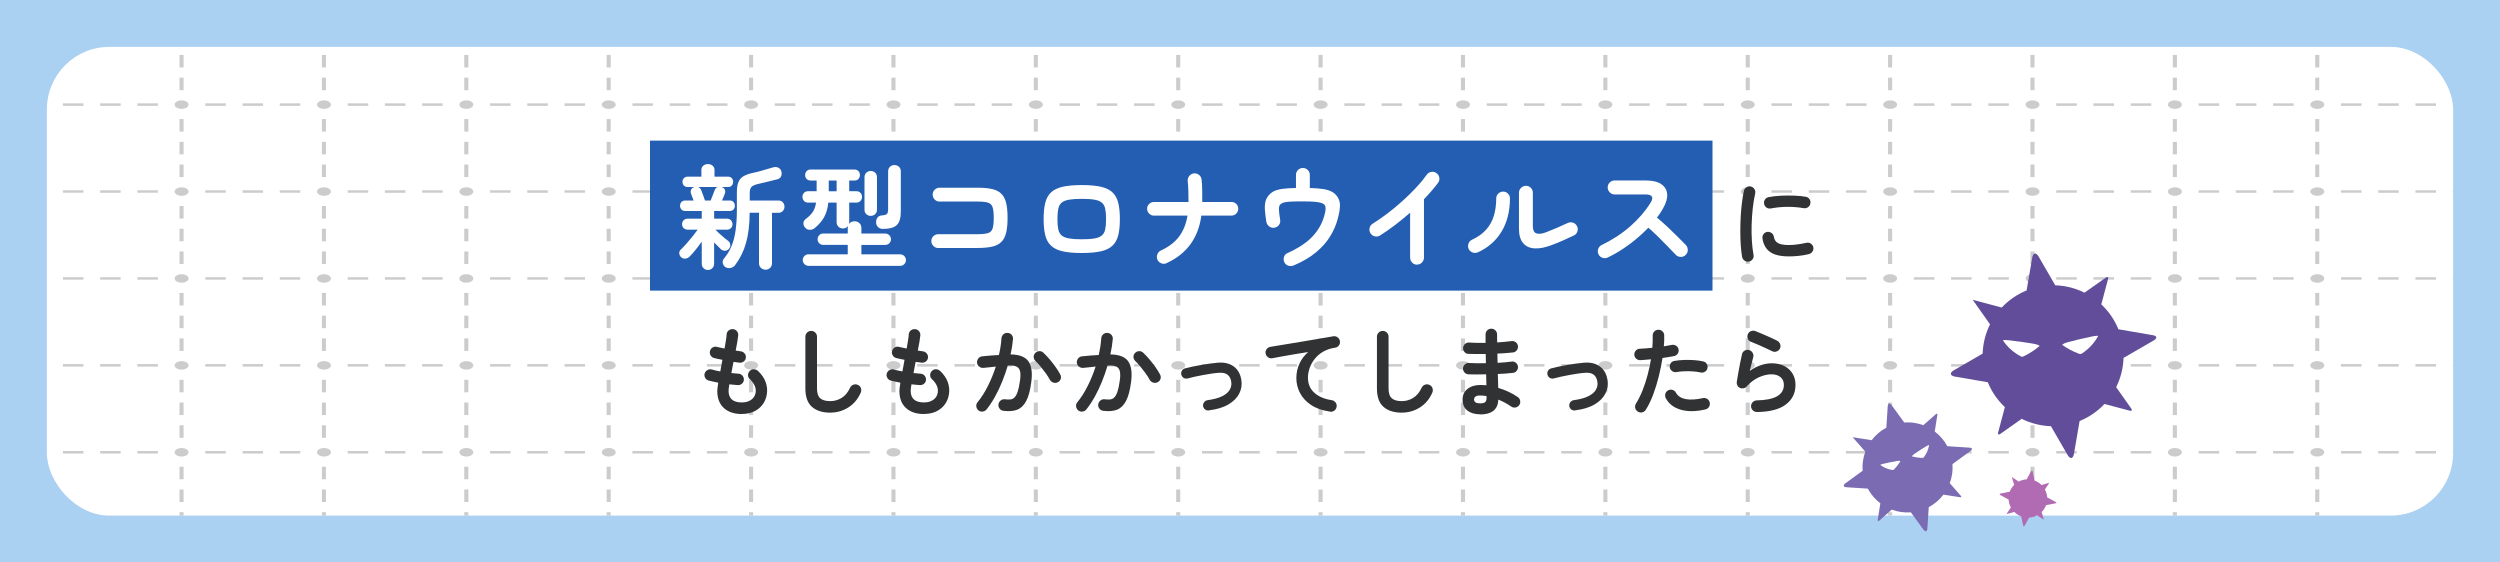 <?xml version="1.0" encoding="UTF-8"?><svg id="_アイキャッチ" xmlns="http://www.w3.org/2000/svg" width="800" height="180" xmlns:xlink="http://www.w3.org/1999/xlink" viewBox="0 0 800 180"><defs><style>.cls-1{fill:#b06bb2;}.cls-2{fill:#aad0f2;}.cls-3{fill:#fff;}.cls-4{fill:none;}.cls-5{fill:#7a6bb2;}.cls-6{fill:#245eb2;}.cls-7{fill:#ccc;}.cls-8{fill:#303233;}.cls-9{fill:#614d99;}.cls-10{clip-path:url(#clippath);}</style><clipPath id="clippath"><rect class="cls-4" x="15" y="15" width="770" height="150" rx="20" ry="20"/></clipPath></defs><rect class="cls-2" width="800" height="180"/><rect class="cls-3" x="15" y="15" width="770" height="150" rx="20" ry="20"/><g class="cls-10"><rect class="cls-7" x="786.43" y="10.3" width="1.31" height="4.01"/><rect class="cls-7" x="786.43" y="-2.96" width="1.31" height="4.01"/><rect class="cls-7" x="772.95" y="5.26" width="6.57" height=".8"/><rect class="cls-7" x="794.68" y="5.26" width="6.57" height=".8"/><ellipse class="cls-7" cx="787.1" cy="5.67" rx="2.23" ry="1.36"/><polygon class="cls-7" points="787.74 19.58 787.74 17.58 786.43 17.58 786.43 19.58 786.43 21.58 787.74 21.58 787.74 19.58"/><rect class="cls-7" x="786.43" y="38.11" width="1.31" height="4.01"/><rect class="cls-7" x="786.43" y="24.85" width="1.31" height="4.01"/><rect class="cls-7" x="772.95" y="33.07" width="6.57" height=".8"/><rect class="cls-7" x="794.68" y="33.07" width="6.57" height=".8"/><ellipse class="cls-7" cx="787.1" cy="33.48" rx="2.23" ry="1.36"/><polygon class="cls-7" points="787.74 47.39 787.74 45.39 786.43 45.39 786.43 47.39 786.43 49.39 787.74 49.39 787.74 47.39"/><rect class="cls-7" x="786.43" y="65.92" width="1.31" height="4.01"/><rect class="cls-7" x="786.43" y="52.66" width="1.31" height="4.01"/><rect class="cls-7" x="772.95" y="60.88" width="6.57" height=".8"/><rect class="cls-7" x="794.68" y="60.88" width="6.57" height=".8"/><ellipse class="cls-7" cx="787.1" cy="61.3" rx="2.23" ry="1.36"/><polygon class="cls-7" points="787.74 75.2 787.74 73.2 786.43 73.2 786.43 75.2 786.43 77.2 787.74 77.2 787.74 75.2"/><rect class="cls-7" x="786.43" y="93.73" width="1.31" height="4.01"/><rect class="cls-7" x="786.43" y="80.47" width="1.31" height="4.01"/><rect class="cls-7" x="772.95" y="88.7" width="6.57" height=".8"/><rect class="cls-7" x="794.68" y="88.7" width="6.57" height=".8"/><ellipse class="cls-7" cx="787.1" cy="89.11" rx="2.23" ry="1.36"/><polygon class="cls-7" points="787.74 103.01 787.74 101.01 786.43 101.01 786.43 103.01 786.43 105.01 787.74 105.01 787.74 103.01"/><rect class="cls-7" x="786.43" y="121.54" width="1.31" height="4.01"/><rect class="cls-7" x="786.43" y="108.28" width="1.31" height="4.01"/><rect class="cls-7" x="772.95" y="116.51" width="6.57" height=".8"/><rect class="cls-7" x="794.68" y="116.51" width="6.57" height=".8"/><ellipse class="cls-7" cx="787.1" cy="116.92" rx="2.23" ry="1.36"/><polygon class="cls-7" points="787.74 130.82 787.74 128.82 786.43 128.82 786.43 130.82 786.43 132.82 787.74 132.82 787.74 130.82"/><rect class="cls-7" x="786.43" y="149.35" width="1.31" height="4.01"/><rect class="cls-7" x="786.43" y="136.09" width="1.31" height="4.01"/><rect class="cls-7" x="772.95" y="144.32" width="6.57" height=".8"/><rect class="cls-7" x="794.68" y="144.32" width="6.57" height=".8"/><ellipse class="cls-7" cx="787.1" cy="144.73" rx="2.23" ry="1.36"/><polygon class="cls-7" points="787.74 158.63 787.74 156.63 786.43 156.63 786.43 158.63 786.43 160.64 787.74 160.64 787.74 158.63"/><rect class="cls-7" x="786.43" y="177.17" width="1.31" height="4.01"/><rect class="cls-7" x="786.43" y="163.9" width="1.31" height="4.01"/><rect class="cls-7" x="772.95" y="172.13" width="6.57" height=".8"/><rect class="cls-7" x="794.68" y="172.13" width="6.57" height=".8"/><ellipse class="cls-7" cx="787.1" cy="172.54" rx="2.23" ry="1.36"/><rect class="cls-7" x="740.86" y="10.3" width="1.31" height="4.01"/><rect class="cls-7" x="740.86" y="-2.96" width="1.31" height="4.01"/><rect class="cls-7" x="727.39" y="5.26" width="6.57" height=".8"/><rect class="cls-7" x="749.12" y="5.26" width="6.57" height=".8"/><polygon class="cls-7" points="761.03 6.07 764.32 6.07 767.6 6.07 767.6 5.26 764.32 5.26 761.03 5.26 761.03 6.07"/><ellipse class="cls-7" cx="741.54" cy="5.67" rx="2.23" ry="1.36"/><polygon class="cls-7" points="742.18 19.58 742.18 17.58 740.86 17.58 740.86 19.58 740.86 21.58 742.18 21.58 742.18 19.58"/><rect class="cls-7" x="740.86" y="38.11" width="1.31" height="4.01"/><rect class="cls-7" x="740.86" y="24.85" width="1.31" height="4.01"/><rect class="cls-7" x="727.39" y="33.07" width="6.57" height=".8"/><rect class="cls-7" x="749.12" y="33.07" width="6.57" height=".8"/><polygon class="cls-7" points="761.03 33.88 764.32 33.88 767.6 33.88 767.6 33.07 764.32 33.07 761.03 33.07 761.03 33.88"/><ellipse class="cls-7" cx="741.54" cy="33.48" rx="2.23" ry="1.36"/><polygon class="cls-7" points="742.18 47.39 742.18 45.39 740.86 45.39 740.86 47.39 740.86 49.39 742.18 49.39 742.18 47.39"/><rect class="cls-7" x="740.86" y="65.92" width="1.31" height="4.01"/><rect class="cls-7" x="740.86" y="52.66" width="1.31" height="4.01"/><rect class="cls-7" x="727.39" y="60.88" width="6.57" height=".8"/><rect class="cls-7" x="749.12" y="60.88" width="6.57" height=".8"/><polygon class="cls-7" points="761.03 61.69 764.32 61.69 767.6 61.69 767.6 60.88 764.32 60.88 761.03 60.88 761.03 61.69"/><ellipse class="cls-7" cx="741.54" cy="61.3" rx="2.23" ry="1.36"/><polygon class="cls-7" points="742.18 75.2 742.18 73.2 740.86 73.2 740.86 75.2 740.86 77.2 742.18 77.2 742.18 75.2"/><rect class="cls-7" x="740.86" y="93.73" width="1.31" height="4.01"/><rect class="cls-7" x="740.86" y="80.47" width="1.31" height="4.01"/><rect class="cls-7" x="727.39" y="88.7" width="6.57" height=".8"/><rect class="cls-7" x="749.12" y="88.7" width="6.57" height=".8"/><polygon class="cls-7" points="761.03 89.5 764.32 89.5 767.6 89.5 767.6 88.7 764.32 88.7 761.03 88.7 761.03 89.5"/><ellipse class="cls-7" cx="741.54" cy="89.11" rx="2.23" ry="1.36"/><polygon class="cls-7" points="742.18 103.01 742.18 101.01 740.86 101.01 740.86 103.01 740.86 105.01 742.18 105.01 742.18 103.01"/><rect class="cls-7" x="740.86" y="121.54" width="1.31" height="4.01"/><rect class="cls-7" x="740.86" y="108.28" width="1.31" height="4.01"/><rect class="cls-7" x="727.39" y="116.51" width="6.57" height=".8"/><rect class="cls-7" x="749.12" y="116.51" width="6.57" height=".8"/><polygon class="cls-7" points="761.03 117.31 764.32 117.31 767.6 117.31 767.6 116.51 764.32 116.51 761.03 116.51 761.03 117.31"/><ellipse class="cls-7" cx="741.54" cy="116.92" rx="2.23" ry="1.36"/><polygon class="cls-7" points="742.18 130.82 742.18 128.82 740.86 128.82 740.86 130.82 740.86 132.82 742.18 132.82 742.18 130.82"/><rect class="cls-7" x="740.86" y="149.35" width="1.31" height="4.01"/><rect class="cls-7" x="740.86" y="136.09" width="1.31" height="4.01"/><rect class="cls-7" x="727.39" y="144.32" width="6.57" height=".8"/><rect class="cls-7" x="749.12" y="144.32" width="6.57" height=".8"/><polygon class="cls-7" points="761.03 145.12 764.32 145.12 767.6 145.12 767.6 144.32 764.32 144.32 761.03 144.32 761.03 145.12"/><ellipse class="cls-7" cx="741.54" cy="144.73" rx="2.23" ry="1.36"/><polygon class="cls-7" points="742.18 158.63 742.18 156.63 740.86 156.63 740.86 158.63 740.86 160.64 742.18 160.64 742.18 158.63"/><rect class="cls-7" x="740.86" y="177.17" width="1.31" height="4.01"/><rect class="cls-7" x="740.86" y="163.9" width="1.31" height="4.01"/><rect class="cls-7" x="727.39" y="172.13" width="6.57" height=".8"/><rect class="cls-7" x="749.12" y="172.13" width="6.57" height=".8"/><polygon class="cls-7" points="761.03 172.93 764.32 172.93 767.6 172.93 767.6 172.13 764.32 172.13 761.03 172.13 761.03 172.93"/><ellipse class="cls-7" cx="741.54" cy="172.54" rx="2.23" ry="1.36"/><rect class="cls-7" x="695.3" y="10.3" width="1.31" height="4.01"/><rect class="cls-7" x="695.3" y="-2.96" width="1.31" height="4.01"/><rect class="cls-7" x="681.83" y="5.26" width="6.57" height=".8"/><rect class="cls-7" x="703.56" y="5.26" width="6.57" height=".8"/><polygon class="cls-7" points="715.47 6.07 718.76 6.07 722.04 6.07 722.04 5.26 718.76 5.26 715.47 5.26 715.47 6.07"/><ellipse class="cls-7" cx="695.97" cy="5.67" rx="2.23" ry="1.36"/><polygon class="cls-7" points="696.62 19.58 696.62 17.58 695.3 17.58 695.3 19.58 695.3 21.58 696.62 21.58 696.62 19.58"/><rect class="cls-7" x="695.3" y="38.11" width="1.31" height="4.01"/><rect class="cls-7" x="695.3" y="24.85" width="1.31" height="4.01"/><rect class="cls-7" x="681.83" y="33.07" width="6.57" height=".8"/><rect class="cls-7" x="703.56" y="33.07" width="6.57" height=".8"/><polygon class="cls-7" points="715.47 33.88 718.76 33.88 722.04 33.88 722.04 33.07 718.76 33.07 715.47 33.07 715.47 33.88"/><ellipse class="cls-7" cx="695.97" cy="33.48" rx="2.23" ry="1.36"/><polygon class="cls-7" points="696.62 47.39 696.62 45.39 695.3 45.39 695.3 47.39 695.3 49.39 696.62 49.39 696.62 47.39"/><rect class="cls-7" x="695.3" y="65.92" width="1.31" height="4.01"/><rect class="cls-7" x="695.3" y="52.66" width="1.31" height="4.01"/><rect class="cls-7" x="681.83" y="60.88" width="6.57" height=".8"/><rect class="cls-7" x="703.56" y="60.88" width="6.57" height=".8"/><polygon class="cls-7" points="715.47 61.69 718.76 61.69 722.04 61.69 722.04 60.88 718.76 60.88 715.47 60.88 715.47 61.69"/><ellipse class="cls-7" cx="695.97" cy="61.3" rx="2.23" ry="1.36"/><polygon class="cls-7" points="696.62 75.2 696.62 73.2 695.3 73.2 695.3 75.2 695.3 77.2 696.62 77.2 696.62 75.2"/><rect class="cls-7" x="695.3" y="93.73" width="1.31" height="4.01"/><rect class="cls-7" x="695.3" y="80.47" width="1.31" height="4.01"/><rect class="cls-7" x="681.83" y="88.7" width="6.57" height=".8"/><rect class="cls-7" x="703.56" y="88.7" width="6.57" height=".8"/><polygon class="cls-7" points="715.47 89.5 718.76 89.5 722.04 89.5 722.04 88.7 718.76 88.7 715.47 88.7 715.47 89.5"/><ellipse class="cls-7" cx="695.97" cy="89.11" rx="2.23" ry="1.36"/><polygon class="cls-7" points="696.62 103.01 696.62 101.01 695.3 101.01 695.3 103.01 695.3 105.01 696.62 105.01 696.62 103.01"/><rect class="cls-7" x="695.3" y="121.54" width="1.31" height="4.01"/><rect class="cls-7" x="695.3" y="108.28" width="1.31" height="4.01"/><rect class="cls-7" x="681.83" y="116.51" width="6.57" height=".8"/><rect class="cls-7" x="703.56" y="116.51" width="6.57" height=".8"/><polygon class="cls-7" points="715.47 117.31 718.76 117.31 722.04 117.31 722.04 116.51 718.76 116.51 715.47 116.51 715.47 117.31"/><ellipse class="cls-7" cx="695.97" cy="116.92" rx="2.23" ry="1.36"/><polygon class="cls-7" points="696.62 130.82 696.62 128.82 695.3 128.82 695.3 130.82 695.3 132.82 696.62 132.82 696.62 130.82"/><rect class="cls-7" x="695.3" y="149.35" width="1.31" height="4.01"/><rect class="cls-7" x="695.3" y="136.09" width="1.31" height="4.01"/><rect class="cls-7" x="681.83" y="144.32" width="6.57" height=".8"/><rect class="cls-7" x="703.56" y="144.32" width="6.57" height=".8"/><polygon class="cls-7" points="715.47 145.12 718.76 145.12 722.04 145.12 722.04 144.32 718.76 144.32 715.47 144.32 715.47 145.12"/><ellipse class="cls-7" cx="695.97" cy="144.73" rx="2.23" ry="1.36"/><polygon class="cls-7" points="696.62 158.63 696.62 156.63 695.3 156.63 695.3 158.63 695.3 160.64 696.62 160.64 696.62 158.63"/><rect class="cls-7" x="695.3" y="177.17" width="1.31" height="4.01"/><rect class="cls-7" x="695.3" y="163.9" width="1.31" height="4.01"/><rect class="cls-7" x="681.83" y="172.13" width="6.57" height=".8"/><rect class="cls-7" x="703.56" y="172.13" width="6.57" height=".8"/><polygon class="cls-7" points="715.47 172.93 718.76 172.93 722.04 172.93 722.04 172.13 718.76 172.13 715.47 172.13 715.47 172.93"/><ellipse class="cls-7" cx="695.97" cy="172.54" rx="2.23" ry="1.36"/><rect class="cls-7" x="649.74" y="10.3" width="1.31" height="4.01"/><rect class="cls-7" x="649.74" y="-2.96" width="1.31" height="4.01"/><rect class="cls-7" x="636.26" y="5.26" width="6.57" height=".8"/><rect class="cls-7" x="658" y="5.26" width="6.57" height=".8"/><polygon class="cls-7" points="669.91 6.07 673.19 6.07 676.48 6.07 676.48 5.26 673.19 5.26 669.91 5.26 669.91 6.07"/><ellipse class="cls-7" cx="650.41" cy="5.67" rx="2.23" ry="1.36"/><polygon class="cls-7" points="651.05 19.58 651.05 17.58 649.74 17.58 649.74 19.58 649.74 21.58 651.05 21.58 651.05 19.58"/><rect class="cls-7" x="649.74" y="38.11" width="1.31" height="4.01"/><rect class="cls-7" x="649.74" y="24.85" width="1.31" height="4.01"/><rect class="cls-7" x="636.26" y="33.07" width="6.57" height=".8"/><rect class="cls-7" x="658" y="33.07" width="6.57" height=".8"/><polygon class="cls-7" points="669.91 33.88 673.19 33.88 676.48 33.88 676.48 33.07 673.19 33.07 669.91 33.07 669.91 33.88"/><ellipse class="cls-7" cx="650.41" cy="33.48" rx="2.23" ry="1.36"/><polygon class="cls-7" points="651.05 47.39 651.05 45.39 649.74 45.39 649.74 47.39 649.74 49.39 651.05 49.39 651.05 47.39"/><rect class="cls-7" x="649.74" y="65.92" width="1.31" height="4.01"/><rect class="cls-7" x="649.74" y="52.66" width="1.31" height="4.01"/><rect class="cls-7" x="636.26" y="60.88" width="6.57" height=".8"/><rect class="cls-7" x="658" y="60.88" width="6.57" height=".8"/><polygon class="cls-7" points="669.91 61.69 673.19 61.69 676.48 61.69 676.48 60.88 673.19 60.88 669.91 60.88 669.91 61.69"/><ellipse class="cls-7" cx="650.41" cy="61.3" rx="2.23" ry="1.36"/><polygon class="cls-7" points="651.05 75.2 651.05 73.2 649.74 73.2 649.74 75.2 649.74 77.2 651.05 77.2 651.05 75.2"/><rect class="cls-7" x="649.74" y="93.73" width="1.31" height="4.01"/><rect class="cls-7" x="649.74" y="80.47" width="1.31" height="4.01"/><rect class="cls-7" x="636.26" y="88.7" width="6.57" height=".8"/><rect class="cls-7" x="658" y="88.7" width="6.57" height=".8"/><polygon class="cls-7" points="669.91 89.5 673.19 89.5 676.48 89.5 676.48 88.7 673.19 88.7 669.91 88.7 669.91 89.5"/><ellipse class="cls-7" cx="650.41" cy="89.11" rx="2.23" ry="1.36"/><polygon class="cls-7" points="651.05 103.01 651.05 101.01 649.74 101.01 649.74 103.01 649.74 105.01 651.05 105.01 651.05 103.01"/><rect class="cls-7" x="649.74" y="121.54" width="1.31" height="4.01"/><rect class="cls-7" x="649.74" y="108.28" width="1.31" height="4.01"/><rect class="cls-7" x="636.26" y="116.51" width="6.57" height=".8"/><rect class="cls-7" x="658" y="116.51" width="6.57" height=".8"/><polygon class="cls-7" points="669.91 117.31 673.19 117.31 676.48 117.31 676.48 116.51 673.19 116.51 669.91 116.51 669.91 117.31"/><ellipse class="cls-7" cx="650.41" cy="116.92" rx="2.23" ry="1.36"/><polygon class="cls-7" points="651.05 130.82 651.05 128.82 649.74 128.82 649.74 130.82 649.74 132.82 651.05 132.82 651.05 130.82"/><rect class="cls-7" x="649.74" y="149.35" width="1.31" height="4.01"/><rect class="cls-7" x="649.74" y="136.09" width="1.31" height="4.01"/><rect class="cls-7" x="636.26" y="144.32" width="6.57" height=".8"/><rect class="cls-7" x="658" y="144.32" width="6.57" height=".8"/><polygon class="cls-7" points="669.91 145.12 673.19 145.12 676.48 145.12 676.48 144.32 673.19 144.32 669.91 144.32 669.91 145.12"/><ellipse class="cls-7" cx="650.41" cy="144.73" rx="2.23" ry="1.36"/><polygon class="cls-7" points="651.05 158.63 651.05 156.63 649.74 156.63 649.74 158.63 649.74 160.64 651.05 160.64 651.05 158.63"/><rect class="cls-7" x="649.74" y="177.17" width="1.31" height="4.01"/><rect class="cls-7" x="649.74" y="163.9" width="1.31" height="4.01"/><rect class="cls-7" x="636.26" y="172.13" width="6.57" height=".8"/><rect class="cls-7" x="658" y="172.13" width="6.57" height=".8"/><polygon class="cls-7" points="669.91 172.93 673.19 172.93 676.48 172.93 676.48 172.13 673.19 172.13 669.91 172.13 669.91 172.93"/><ellipse class="cls-7" cx="650.41" cy="172.54" rx="2.23" ry="1.36"/><rect class="cls-7" x="604.18" y="10.3" width="1.31" height="4.01"/><rect class="cls-7" x="604.18" y="-2.96" width="1.31" height="4.01"/><rect class="cls-7" x="590.7" y="5.26" width="6.57" height=".8"/><rect class="cls-7" x="612.43" y="5.26" width="6.57" height=".8"/><polygon class="cls-7" points="624.35 6.07 627.63 6.07 630.91 6.07 630.91 5.26 627.63 5.26 624.35 5.26 624.35 6.07"/><ellipse class="cls-7" cx="604.85" cy="5.67" rx="2.23" ry="1.36"/><polygon class="cls-7" points="605.49 19.58 605.49 17.58 604.18 17.58 604.18 19.58 604.18 21.58 605.49 21.58 605.49 19.58"/><rect class="cls-7" x="604.18" y="38.11" width="1.31" height="4.01"/><rect class="cls-7" x="604.18" y="24.85" width="1.31" height="4.01"/><rect class="cls-7" x="590.7" y="33.07" width="6.57" height=".8"/><rect class="cls-7" x="612.43" y="33.07" width="6.57" height=".8"/><polygon class="cls-7" points="624.35 33.88 627.63 33.88 630.91 33.88 630.91 33.07 627.63 33.07 624.35 33.07 624.35 33.88"/><ellipse class="cls-7" cx="604.85" cy="33.48" rx="2.23" ry="1.36"/><polygon class="cls-7" points="605.49 47.39 605.49 45.39 604.18 45.39 604.18 47.39 604.18 49.39 605.49 49.39 605.49 47.39"/><rect class="cls-7" x="604.18" y="65.92" width="1.31" height="4.01"/><rect class="cls-7" x="604.18" y="52.66" width="1.31" height="4.01"/><rect class="cls-7" x="590.7" y="60.88" width="6.57" height=".8"/><rect class="cls-7" x="612.43" y="60.88" width="6.57" height=".8"/><polygon class="cls-7" points="624.35 61.69 627.63 61.69 630.91 61.69 630.91 60.88 627.63 60.88 624.35 60.88 624.35 61.69"/><ellipse class="cls-7" cx="604.85" cy="61.3" rx="2.23" ry="1.36"/><polygon class="cls-7" points="605.49 75.2 605.49 73.2 604.18 73.2 604.18 75.2 604.18 77.2 605.49 77.2 605.49 75.2"/><rect class="cls-7" x="604.18" y="93.73" width="1.31" height="4.01"/><rect class="cls-7" x="604.18" y="80.47" width="1.31" height="4.01"/><rect class="cls-7" x="590.7" y="88.7" width="6.57" height=".8"/><rect class="cls-7" x="612.43" y="88.7" width="6.57" height=".8"/><polygon class="cls-7" points="624.35 89.5 627.63 89.5 630.91 89.5 630.91 88.7 627.63 88.7 624.35 88.7 624.35 89.5"/><ellipse class="cls-7" cx="604.85" cy="89.11" rx="2.23" ry="1.36"/><polygon class="cls-7" points="605.49 103.01 605.49 101.01 604.18 101.01 604.18 103.01 604.18 105.01 605.49 105.01 605.49 103.01"/><rect class="cls-7" x="604.18" y="121.54" width="1.31" height="4.01"/><rect class="cls-7" x="604.18" y="108.28" width="1.31" height="4.01"/><rect class="cls-7" x="590.7" y="116.51" width="6.57" height=".8"/><rect class="cls-7" x="612.43" y="116.51" width="6.57" height=".8"/><polygon class="cls-7" points="624.35 117.31 627.63 117.31 630.91 117.31 630.91 116.51 627.63 116.51 624.35 116.51 624.35 117.31"/><ellipse class="cls-7" cx="604.85" cy="116.92" rx="2.23" ry="1.36"/><polygon class="cls-7" points="605.49 130.82 605.49 128.82 604.18 128.82 604.18 130.82 604.18 132.82 605.49 132.82 605.49 130.82"/><rect class="cls-7" x="604.18" y="149.35" width="1.31" height="4.01"/><rect class="cls-7" x="604.18" y="136.09" width="1.31" height="4.01"/><rect class="cls-7" x="590.7" y="144.32" width="6.57" height=".8"/><rect class="cls-7" x="612.43" y="144.32" width="6.57" height=".8"/><polygon class="cls-7" points="624.35 145.12 627.63 145.12 630.91 145.12 630.91 144.32 627.63 144.32 624.35 144.32 624.35 145.12"/><ellipse class="cls-7" cx="604.85" cy="144.73" rx="2.23" ry="1.36"/><polygon class="cls-7" points="605.49 158.63 605.49 156.63 604.18 156.63 604.18 158.63 604.18 160.64 605.49 160.64 605.49 158.63"/><rect class="cls-7" x="604.18" y="177.17" width="1.31" height="4.01"/><rect class="cls-7" x="604.18" y="163.9" width="1.31" height="4.01"/><rect class="cls-7" x="590.7" y="172.13" width="6.57" height=".8"/><rect class="cls-7" x="612.43" y="172.13" width="6.57" height=".8"/><polygon class="cls-7" points="624.35 172.93 627.63 172.93 630.91 172.93 630.91 172.13 627.63 172.13 624.35 172.13 624.35 172.93"/><ellipse class="cls-7" cx="604.85" cy="172.54" rx="2.23" ry="1.36"/><rect class="cls-7" x="558.62" y="10.3" width="1.31" height="4.01"/><rect class="cls-7" x="558.62" y="-2.96" width="1.31" height="4.01"/><rect class="cls-7" x="545.14" y="5.26" width="6.57" height=".8"/><rect class="cls-7" x="566.87" y="5.26" width="6.57" height=".8"/><polygon class="cls-7" points="578.79 6.07 582.07 6.07 585.35 6.07 585.35 5.26 582.07 5.26 578.79 5.26 578.79 6.07"/><ellipse class="cls-7" cx="559.29" cy="5.67" rx="2.23" ry="1.36"/><polygon class="cls-7" points="559.93 19.58 559.93 17.58 558.62 17.58 558.62 19.58 558.62 21.58 559.93 21.58 559.93 19.58"/><rect class="cls-7" x="558.62" y="38.11" width="1.31" height="4.01"/><rect class="cls-7" x="558.62" y="24.85" width="1.31" height="4.01"/><rect class="cls-7" x="545.14" y="33.07" width="6.57" height=".8"/><rect class="cls-7" x="566.87" y="33.07" width="6.57" height=".8"/><polygon class="cls-7" points="578.79 33.88 582.07 33.88 585.35 33.88 585.35 33.07 582.07 33.07 578.79 33.07 578.79 33.88"/><ellipse class="cls-7" cx="559.29" cy="33.48" rx="2.23" ry="1.36"/><polygon class="cls-7" points="559.93 47.39 559.93 45.39 558.62 45.39 558.62 47.39 558.62 49.39 559.93 49.39 559.93 47.39"/><rect class="cls-7" x="558.62" y="65.92" width="1.31" height="4.01"/><rect class="cls-7" x="558.62" y="52.66" width="1.31" height="4.01"/><rect class="cls-7" x="545.14" y="60.88" width="6.57" height=".8"/><rect class="cls-7" x="566.87" y="60.88" width="6.57" height=".8"/><polygon class="cls-7" points="578.79 61.69 582.07 61.69 585.35 61.69 585.35 60.88 582.07 60.88 578.79 60.88 578.79 61.69"/><ellipse class="cls-7" cx="559.29" cy="61.3" rx="2.23" ry="1.36"/><polygon class="cls-7" points="559.93 75.2 559.93 73.2 558.62 73.2 558.62 75.2 558.62 77.2 559.93 77.2 559.93 75.2"/><rect class="cls-7" x="558.62" y="93.73" width="1.31" height="4.01"/><rect class="cls-7" x="558.62" y="80.47" width="1.31" height="4.01"/><rect class="cls-7" x="545.14" y="88.7" width="6.57" height=".8"/><rect class="cls-7" x="566.87" y="88.7" width="6.57" height=".8"/><polygon class="cls-7" points="578.79 89.5 582.07 89.5 585.35 89.5 585.35 88.7 582.07 88.7 578.79 88.7 578.79 89.5"/><ellipse class="cls-7" cx="559.29" cy="89.11" rx="2.23" ry="1.36"/><polygon class="cls-7" points="559.93 103.01 559.93 101.01 558.62 101.01 558.62 103.01 558.62 105.01 559.93 105.01 559.93 103.01"/><rect class="cls-7" x="558.62" y="121.54" width="1.31" height="4.01"/><rect class="cls-7" x="558.62" y="108.28" width="1.31" height="4.01"/><rect class="cls-7" x="545.14" y="116.51" width="6.57" height=".8"/><rect class="cls-7" x="566.87" y="116.51" width="6.57" height=".8"/><polygon class="cls-7" points="578.79 117.31 582.07 117.31 585.35 117.31 585.35 116.51 582.07 116.51 578.79 116.51 578.79 117.31"/><ellipse class="cls-7" cx="559.29" cy="116.92" rx="2.23" ry="1.36"/><polygon class="cls-7" points="559.93 130.82 559.93 128.82 558.62 128.82 558.62 130.82 558.62 132.82 559.93 132.82 559.93 130.82"/><rect class="cls-7" x="558.62" y="149.35" width="1.31" height="4.01"/><rect class="cls-7" x="558.62" y="136.09" width="1.31" height="4.01"/><rect class="cls-7" x="545.14" y="144.32" width="6.57" height=".8"/><rect class="cls-7" x="566.87" y="144.32" width="6.57" height=".8"/><polygon class="cls-7" points="578.79 145.12 582.07 145.12 585.35 145.12 585.35 144.32 582.07 144.32 578.79 144.32 578.79 145.12"/><ellipse class="cls-7" cx="559.29" cy="144.73" rx="2.23" ry="1.36"/><polygon class="cls-7" points="559.93 158.63 559.93 156.63 558.62 156.63 558.62 158.63 558.62 160.64 559.93 160.64 559.93 158.63"/><rect class="cls-7" x="558.62" y="177.17" width="1.31" height="4.01"/><rect class="cls-7" x="558.62" y="163.9" width="1.31" height="4.01"/><rect class="cls-7" x="545.14" y="172.13" width="6.57" height=".8"/><rect class="cls-7" x="566.87" y="172.13" width="6.57" height=".8"/><polygon class="cls-7" points="578.79 172.93 582.07 172.93 585.35 172.93 585.35 172.13 582.07 172.13 578.79 172.13 578.79 172.93"/><ellipse class="cls-7" cx="559.29" cy="172.54" rx="2.23" ry="1.36"/><rect class="cls-7" x="513.06" y="10.3" width="1.31" height="4.01"/><rect class="cls-7" x="513.06" y="-2.96" width="1.31" height="4.01"/><rect class="cls-7" x="499.58" y="5.26" width="6.57" height=".8"/><rect class="cls-7" x="521.31" y="5.26" width="6.57" height=".8"/><polygon class="cls-7" points="533.23 6.07 536.51 6.07 539.79 6.07 539.79 5.26 536.51 5.26 533.23 5.26 533.23 6.07"/><ellipse class="cls-7" cx="513.73" cy="5.67" rx="2.23" ry="1.36"/><polygon class="cls-7" points="514.37 19.58 514.37 17.58 513.06 17.58 513.06 19.58 513.06 21.58 514.37 21.58 514.37 19.58"/><rect class="cls-7" x="513.06" y="38.11" width="1.31" height="4.01"/><rect class="cls-7" x="513.06" y="24.85" width="1.31" height="4.01"/><rect class="cls-7" x="499.58" y="33.07" width="6.57" height=".8"/><rect class="cls-7" x="521.31" y="33.07" width="6.57" height=".8"/><polygon class="cls-7" points="533.23 33.88 536.51 33.88 539.79 33.88 539.79 33.07 536.51 33.07 533.23 33.07 533.23 33.88"/><ellipse class="cls-7" cx="513.73" cy="33.48" rx="2.23" ry="1.36"/><polygon class="cls-7" points="514.37 47.39 514.37 45.39 513.06 45.39 513.06 47.39 513.06 49.39 514.37 49.39 514.37 47.39"/><rect class="cls-7" x="513.06" y="65.92" width="1.31" height="4.01"/><rect class="cls-7" x="513.06" y="52.66" width="1.31" height="4.01"/><rect class="cls-7" x="499.58" y="60.88" width="6.57" height=".8"/><rect class="cls-7" x="521.31" y="60.88" width="6.57" height=".8"/><polygon class="cls-7" points="533.23 61.69 536.51 61.69 539.79 61.69 539.79 60.88 536.51 60.88 533.23 60.88 533.23 61.69"/><ellipse class="cls-7" cx="513.73" cy="61.3" rx="2.23" ry="1.36"/><polygon class="cls-7" points="514.37 75.2 514.37 73.2 513.06 73.2 513.06 75.2 513.06 77.2 514.37 77.2 514.37 75.2"/><rect class="cls-7" x="513.06" y="93.73" width="1.31" height="4.01"/><rect class="cls-7" x="513.06" y="80.47" width="1.31" height="4.01"/><rect class="cls-7" x="499.58" y="88.7" width="6.57" height=".8"/><rect class="cls-7" x="521.31" y="88.7" width="6.57" height=".8"/><polygon class="cls-7" points="533.23 89.5 536.51 89.5 539.79 89.5 539.79 88.7 536.51 88.7 533.23 88.7 533.23 89.5"/><ellipse class="cls-7" cx="513.73" cy="89.11" rx="2.23" ry="1.36"/><polygon class="cls-7" points="514.37 103.01 514.37 101.01 513.06 101.01 513.06 103.01 513.06 105.01 514.37 105.01 514.37 103.01"/><rect class="cls-7" x="513.06" y="121.54" width="1.31" height="4.01"/><rect class="cls-7" x="513.06" y="108.28" width="1.31" height="4.01"/><rect class="cls-7" x="499.58" y="116.51" width="6.57" height=".8"/><rect class="cls-7" x="521.31" y="116.51" width="6.57" height=".8"/><polygon class="cls-7" points="533.23 117.31 536.51 117.31 539.79 117.31 539.79 116.51 536.51 116.51 533.23 116.51 533.23 117.31"/><ellipse class="cls-7" cx="513.73" cy="116.92" rx="2.23" ry="1.36"/><polygon class="cls-7" points="514.37 130.82 514.37 128.82 513.06 128.82 513.06 130.82 513.06 132.82 514.37 132.82 514.37 130.82"/><rect class="cls-7" x="513.06" y="149.35" width="1.31" height="4.01"/><rect class="cls-7" x="513.06" y="136.09" width="1.31" height="4.01"/><rect class="cls-7" x="499.58" y="144.32" width="6.57" height=".8"/><rect class="cls-7" x="521.31" y="144.32" width="6.57" height=".8"/><polygon class="cls-7" points="533.23 145.12 536.51 145.12 539.79 145.12 539.79 144.32 536.51 144.32 533.23 144.32 533.23 145.12"/><ellipse class="cls-7" cx="513.73" cy="144.73" rx="2.23" ry="1.36"/><polygon class="cls-7" points="514.37 158.63 514.37 156.63 513.06 156.63 513.06 158.63 513.06 160.64 514.37 160.64 514.37 158.63"/><rect class="cls-7" x="513.06" y="177.17" width="1.31" height="4.01"/><rect class="cls-7" x="513.06" y="163.9" width="1.31" height="4.01"/><rect class="cls-7" x="499.58" y="172.13" width="6.57" height=".8"/><rect class="cls-7" x="521.31" y="172.13" width="6.57" height=".8"/><polygon class="cls-7" points="533.23 172.93 536.51 172.93 539.79 172.93 539.79 172.13 536.51 172.13 533.23 172.13 533.23 172.93"/><ellipse class="cls-7" cx="513.73" cy="172.54" rx="2.23" ry="1.36"/><rect class="cls-7" x="467.49" y="10.3" width="1.31" height="4.01"/><rect class="cls-7" x="467.49" y="-2.96" width="1.31" height="4.01"/><rect class="cls-7" x="454.02" y="5.26" width="6.57" height=".8"/><rect class="cls-7" x="475.75" y="5.26" width="6.57" height=".8"/><polygon class="cls-7" points="487.66 6.07 490.95 6.07 494.23 6.07 494.23 5.26 490.95 5.26 487.66 5.26 487.66 6.07"/><ellipse class="cls-7" cx="468.17" cy="5.67" rx="2.23" ry="1.36"/><polygon class="cls-7" points="468.81 19.58 468.81 17.58 467.49 17.58 467.49 19.58 467.49 21.58 468.81 21.58 468.81 19.58"/><rect class="cls-7" x="467.49" y="38.11" width="1.31" height="4.01"/><rect class="cls-7" x="467.49" y="24.85" width="1.31" height="4.01"/><rect class="cls-7" x="454.02" y="33.07" width="6.57" height=".8"/><rect class="cls-7" x="475.75" y="33.07" width="6.57" height=".8"/><polygon class="cls-7" points="487.66 33.88 490.95 33.88 494.23 33.88 494.23 33.07 490.95 33.07 487.66 33.07 487.66 33.88"/><ellipse class="cls-7" cx="468.17" cy="33.48" rx="2.23" ry="1.36"/><polygon class="cls-7" points="468.81 47.39 468.81 45.39 467.49 45.39 467.49 47.39 467.49 49.39 468.81 49.39 468.81 47.39"/><rect class="cls-7" x="467.49" y="65.92" width="1.31" height="4.01"/><rect class="cls-7" x="467.49" y="52.66" width="1.31" height="4.01"/><rect class="cls-7" x="454.02" y="60.88" width="6.57" height=".8"/><rect class="cls-7" x="475.75" y="60.88" width="6.57" height=".8"/><polygon class="cls-7" points="487.66 61.69 490.95 61.69 494.23 61.69 494.23 60.88 490.95 60.88 487.66 60.88 487.66 61.69"/><ellipse class="cls-7" cx="468.17" cy="61.3" rx="2.23" ry="1.36"/><polygon class="cls-7" points="468.81 75.2 468.81 73.2 467.49 73.2 467.49 75.2 467.49 77.2 468.81 77.2 468.81 75.2"/><rect class="cls-7" x="467.49" y="93.73" width="1.31" height="4.01"/><rect class="cls-7" x="467.49" y="80.47" width="1.31" height="4.01"/><rect class="cls-7" x="454.02" y="88.7" width="6.57" height=".8"/><rect class="cls-7" x="475.75" y="88.7" width="6.57" height=".8"/><polygon class="cls-7" points="487.66 89.5 490.95 89.5 494.23 89.5 494.23 88.7 490.95 88.7 487.66 88.7 487.66 89.5"/><ellipse class="cls-7" cx="468.17" cy="89.11" rx="2.23" ry="1.36"/><polygon class="cls-7" points="468.81 103.01 468.81 101.01 467.49 101.01 467.49 103.01 467.49 105.01 468.81 105.01 468.81 103.01"/><rect class="cls-7" x="467.49" y="121.54" width="1.31" height="4.01"/><rect class="cls-7" x="467.49" y="108.28" width="1.31" height="4.01"/><rect class="cls-7" x="454.02" y="116.51" width="6.57" height=".8"/><rect class="cls-7" x="475.75" y="116.51" width="6.57" height=".8"/><polygon class="cls-7" points="487.66 117.31 490.95 117.31 494.23 117.31 494.23 116.51 490.95 116.51 487.66 116.51 487.66 117.31"/><ellipse class="cls-7" cx="468.17" cy="116.92" rx="2.23" ry="1.36"/><polygon class="cls-7" points="468.81 130.82 468.81 128.82 467.49 128.82 467.49 130.82 467.49 132.82 468.81 132.82 468.81 130.82"/><rect class="cls-7" x="467.49" y="149.35" width="1.31" height="4.01"/><rect class="cls-7" x="467.49" y="136.09" width="1.31" height="4.01"/><rect class="cls-7" x="454.02" y="144.32" width="6.57" height=".8"/><rect class="cls-7" x="475.75" y="144.32" width="6.57" height=".8"/><polygon class="cls-7" points="487.66 145.12 490.95 145.12 494.23 145.12 494.23 144.32 490.95 144.32 487.66 144.32 487.66 145.12"/><ellipse class="cls-7" cx="468.17" cy="144.73" rx="2.23" ry="1.36"/><polygon class="cls-7" points="468.81 158.63 468.81 156.63 467.49 156.63 467.49 158.63 467.49 160.64 468.81 160.64 468.81 158.63"/><rect class="cls-7" x="467.49" y="177.17" width="1.31" height="4.01"/><rect class="cls-7" x="467.49" y="163.9" width="1.31" height="4.01"/><rect class="cls-7" x="454.02" y="172.13" width="6.57" height=".8"/><rect class="cls-7" x="475.75" y="172.13" width="6.57" height=".8"/><polygon class="cls-7" points="487.66 172.93 490.95 172.93 494.23 172.93 494.23 172.13 490.95 172.13 487.66 172.13 487.66 172.93"/><ellipse class="cls-7" cx="468.17" cy="172.54" rx="2.23" ry="1.36"/><rect class="cls-7" x="421.93" y="10.3" width="1.31" height="4.01"/><rect class="cls-7" x="421.93" y="-2.96" width="1.31" height="4.01"/><rect class="cls-7" x="408.45" y="5.26" width="6.57" height=".8"/><rect class="cls-7" x="430.19" y="5.26" width="6.57" height=".8"/><polygon class="cls-7" points="442.1 6.07 445.39 6.07 448.67 6.07 448.67 5.26 445.39 5.26 442.1 5.26 442.1 6.07"/><ellipse class="cls-7" cx="422.6" cy="5.67" rx="2.23" ry="1.36"/><polygon class="cls-7" points="423.25 19.58 423.25 17.58 421.93 17.58 421.93 19.58 421.93 21.58 423.25 21.58 423.25 19.58"/><rect class="cls-7" x="421.93" y="38.11" width="1.31" height="4.01"/><rect class="cls-7" x="421.93" y="24.85" width="1.31" height="4.01"/><rect class="cls-7" x="408.45" y="33.07" width="6.57" height=".8"/><rect class="cls-7" x="430.19" y="33.07" width="6.57" height=".8"/><polygon class="cls-7" points="442.1 33.88 445.39 33.88 448.67 33.88 448.67 33.07 445.39 33.07 442.1 33.07 442.1 33.88"/><ellipse class="cls-7" cx="422.6" cy="33.48" rx="2.23" ry="1.36"/><polygon class="cls-7" points="423.25 47.39 423.25 45.39 421.93 45.39 421.93 47.39 421.93 49.39 423.25 49.39 423.25 47.39"/><rect class="cls-7" x="421.93" y="65.92" width="1.31" height="4.01"/><rect class="cls-7" x="421.93" y="52.66" width="1.31" height="4.01"/><rect class="cls-7" x="408.45" y="60.88" width="6.57" height=".8"/><rect class="cls-7" x="430.19" y="60.88" width="6.57" height=".8"/><polygon class="cls-7" points="442.1 61.69 445.39 61.69 448.67 61.69 448.67 60.88 445.39 60.88 442.1 60.88 442.1 61.69"/><ellipse class="cls-7" cx="422.6" cy="61.3" rx="2.23" ry="1.36"/><polygon class="cls-7" points="423.25 75.2 423.25 73.2 421.93 73.2 421.93 75.2 421.93 77.2 423.25 77.2 423.25 75.2"/><rect class="cls-7" x="421.93" y="93.73" width="1.31" height="4.01"/><rect class="cls-7" x="421.93" y="80.47" width="1.31" height="4.01"/><rect class="cls-7" x="408.45" y="88.7" width="6.57" height=".8"/><rect class="cls-7" x="430.19" y="88.7" width="6.57" height=".8"/><polygon class="cls-7" points="442.1 89.5 445.39 89.5 448.67 89.5 448.67 88.7 445.39 88.7 442.1 88.7 442.1 89.5"/><ellipse class="cls-7" cx="422.6" cy="89.11" rx="2.23" ry="1.36"/><polygon class="cls-7" points="423.25 103.01 423.25 101.01 421.93 101.01 421.93 103.01 421.93 105.01 423.25 105.01 423.25 103.01"/><rect class="cls-7" x="421.93" y="121.54" width="1.31" height="4.01"/><rect class="cls-7" x="421.93" y="108.28" width="1.31" height="4.01"/><rect class="cls-7" x="408.45" y="116.51" width="6.57" height=".8"/><rect class="cls-7" x="430.19" y="116.51" width="6.57" height=".8"/><polygon class="cls-7" points="442.1 117.31 445.39 117.31 448.67 117.31 448.67 116.51 445.39 116.51 442.1 116.51 442.1 117.31"/><ellipse class="cls-7" cx="422.6" cy="116.92" rx="2.23" ry="1.36"/><polygon class="cls-7" points="423.25 130.82 423.25 128.82 421.93 128.82 421.93 130.82 421.93 132.82 423.25 132.82 423.25 130.82"/><rect class="cls-7" x="421.93" y="149.35" width="1.31" height="4.01"/><rect class="cls-7" x="421.93" y="136.09" width="1.31" height="4.01"/><rect class="cls-7" x="408.45" y="144.32" width="6.57" height=".8"/><rect class="cls-7" x="430.19" y="144.32" width="6.57" height=".8"/><polygon class="cls-7" points="442.1 145.12 445.39 145.12 448.67 145.12 448.67 144.32 445.39 144.32 442.1 144.32 442.1 145.12"/><ellipse class="cls-7" cx="422.6" cy="144.73" rx="2.23" ry="1.36"/><polygon class="cls-7" points="423.25 158.63 423.25 156.63 421.93 156.63 421.93 158.63 421.93 160.64 423.25 160.64 423.25 158.63"/><rect class="cls-7" x="421.93" y="177.17" width="1.31" height="4.01"/><rect class="cls-7" x="421.93" y="163.9" width="1.31" height="4.01"/><rect class="cls-7" x="408.45" y="172.13" width="6.57" height=".8"/><rect class="cls-7" x="430.19" y="172.13" width="6.57" height=".8"/><polygon class="cls-7" points="442.1 172.93 445.39 172.93 448.67 172.93 448.67 172.13 445.39 172.13 442.1 172.13 442.1 172.93"/><ellipse class="cls-7" cx="422.6" cy="172.54" rx="2.23" ry="1.36"/><rect class="cls-7" x="376.37" y="10.3" width="1.31" height="4.01"/><rect class="cls-7" x="376.37" y="-2.96" width="1.31" height="4.01"/><rect class="cls-7" x="362.89" y="5.26" width="6.57" height=".8"/><rect class="cls-7" x="384.63" y="5.26" width="6.57" height=".8"/><polygon class="cls-7" points="396.54 6.07 399.82 6.07 403.11 6.07 403.11 5.26 399.82 5.26 396.54 5.26 396.54 6.07"/><ellipse class="cls-7" cx="377.04" cy="5.67" rx="2.23" ry="1.36"/><polygon class="cls-7" points="377.68 19.58 377.68 17.58 376.37 17.58 376.37 19.58 376.37 21.58 377.68 21.58 377.68 19.58"/><rect class="cls-7" x="376.37" y="38.11" width="1.31" height="4.01"/><rect class="cls-7" x="376.37" y="24.85" width="1.31" height="4.01"/><rect class="cls-7" x="362.89" y="33.07" width="6.57" height=".8"/><rect class="cls-7" x="384.63" y="33.07" width="6.57" height=".8"/><polygon class="cls-7" points="396.54 33.88 399.82 33.88 403.11 33.88 403.11 33.07 399.82 33.07 396.54 33.07 396.54 33.88"/><ellipse class="cls-7" cx="377.04" cy="33.48" rx="2.23" ry="1.36"/><polygon class="cls-7" points="377.68 47.39 377.68 45.39 376.37 45.39 376.37 47.39 376.37 49.39 377.68 49.39 377.68 47.39"/><rect class="cls-7" x="376.37" y="65.92" width="1.31" height="4.01"/><rect class="cls-7" x="376.37" y="52.66" width="1.31" height="4.01"/><rect class="cls-7" x="362.89" y="60.88" width="6.57" height=".8"/><rect class="cls-7" x="384.63" y="60.88" width="6.57" height=".8"/><polygon class="cls-7" points="396.54 61.69 399.82 61.69 403.11 61.69 403.11 60.88 399.82 60.88 396.54 60.88 396.54 61.69"/><ellipse class="cls-7" cx="377.04" cy="61.3" rx="2.23" ry="1.36"/><polygon class="cls-7" points="377.68 75.2 377.68 73.2 376.37 73.2 376.37 75.2 376.37 77.2 377.68 77.2 377.68 75.2"/><rect class="cls-7" x="376.37" y="93.73" width="1.31" height="4.01"/><rect class="cls-7" x="376.37" y="80.47" width="1.31" height="4.01"/><rect class="cls-7" x="362.89" y="88.7" width="6.57" height=".8"/><rect class="cls-7" x="384.63" y="88.7" width="6.57" height=".8"/><polygon class="cls-7" points="396.54 89.5 399.82 89.5 403.11 89.5 403.11 88.7 399.82 88.7 396.54 88.7 396.54 89.5"/><ellipse class="cls-7" cx="377.04" cy="89.11" rx="2.23" ry="1.36"/><polygon class="cls-7" points="377.68 103.01 377.68 101.01 376.37 101.01 376.37 103.01 376.37 105.01 377.68 105.01 377.68 103.01"/><rect class="cls-7" x="376.37" y="121.54" width="1.31" height="4.01"/><rect class="cls-7" x="376.37" y="108.28" width="1.31" height="4.01"/><rect class="cls-7" x="362.89" y="116.51" width="6.57" height=".8"/><rect class="cls-7" x="384.63" y="116.51" width="6.57" height=".8"/><polygon class="cls-7" points="396.54 117.31 399.82 117.31 403.11 117.31 403.11 116.51 399.82 116.51 396.54 116.51 396.54 117.31"/><ellipse class="cls-7" cx="377.04" cy="116.92" rx="2.23" ry="1.36"/><polygon class="cls-7" points="377.68 130.82 377.68 128.82 376.37 128.82 376.37 130.82 376.37 132.82 377.68 132.82 377.68 130.82"/><rect class="cls-7" x="376.37" y="149.35" width="1.31" height="4.01"/><rect class="cls-7" x="376.37" y="136.09" width="1.31" height="4.01"/><rect class="cls-7" x="362.89" y="144.32" width="6.57" height=".8"/><rect class="cls-7" x="384.63" y="144.32" width="6.57" height=".8"/><polygon class="cls-7" points="396.54 145.12 399.82 145.12 403.11 145.12 403.11 144.32 399.82 144.32 396.54 144.32 396.54 145.12"/><ellipse class="cls-7" cx="377.04" cy="144.73" rx="2.23" ry="1.36"/><polygon class="cls-7" points="377.68 158.63 377.68 156.63 376.37 156.63 376.37 158.63 376.37 160.64 377.68 160.64 377.68 158.63"/><rect class="cls-7" x="376.37" y="177.17" width="1.31" height="4.01"/><rect class="cls-7" x="376.37" y="163.9" width="1.31" height="4.01"/><rect class="cls-7" x="362.89" y="172.13" width="6.57" height=".8"/><rect class="cls-7" x="384.63" y="172.13" width="6.57" height=".8"/><polygon class="cls-7" points="396.54 172.93 399.82 172.93 403.11 172.93 403.11 172.13 399.82 172.13 396.54 172.13 396.54 172.93"/><ellipse class="cls-7" cx="377.04" cy="172.54" rx="2.23" ry="1.36"/><rect class="cls-7" x="330.81" y="10.3" width="1.31" height="4.01"/><rect class="cls-7" x="330.81" y="-2.96" width="1.31" height="4.01"/><rect class="cls-7" x="317.33" y="5.26" width="6.57" height=".8"/><rect class="cls-7" x="339.06" y="5.26" width="6.57" height=".8"/><polygon class="cls-7" points="350.98 6.07 354.26 6.07 357.54 6.07 357.54 5.26 354.26 5.26 350.98 5.26 350.98 6.07"/><ellipse class="cls-7" cx="331.48" cy="5.67" rx="2.23" ry="1.36"/><polygon class="cls-7" points="332.12 19.58 332.12 17.58 330.81 17.58 330.81 19.58 330.81 21.58 332.12 21.58 332.12 19.58"/><rect class="cls-7" x="330.81" y="38.11" width="1.31" height="4.01"/><rect class="cls-7" x="330.81" y="24.85" width="1.31" height="4.01"/><rect class="cls-7" x="317.33" y="33.07" width="6.57" height=".8"/><rect class="cls-7" x="339.06" y="33.07" width="6.57" height=".8"/><polygon class="cls-7" points="350.98 33.88 354.26 33.88 357.54 33.88 357.54 33.07 354.26 33.07 350.98 33.07 350.98 33.88"/><ellipse class="cls-7" cx="331.48" cy="33.48" rx="2.23" ry="1.36"/><polygon class="cls-7" points="332.12 47.39 332.12 45.39 330.81 45.39 330.81 47.39 330.81 49.39 332.12 49.39 332.12 47.39"/><rect class="cls-7" x="330.81" y="65.92" width="1.31" height="4.01"/><rect class="cls-7" x="330.81" y="52.66" width="1.31" height="4.01"/><rect class="cls-7" x="317.33" y="60.88" width="6.57" height=".8"/><rect class="cls-7" x="339.06" y="60.88" width="6.57" height=".8"/><polygon class="cls-7" points="350.98 61.69 354.26 61.69 357.54 61.69 357.54 60.88 354.26 60.88 350.98 60.88 350.98 61.69"/><ellipse class="cls-7" cx="331.48" cy="61.3" rx="2.23" ry="1.36"/><polygon class="cls-7" points="332.12 75.2 332.12 73.2 330.81 73.2 330.81 75.2 330.81 77.2 332.12 77.2 332.12 75.2"/><rect class="cls-7" x="330.81" y="93.73" width="1.31" height="4.01"/><rect class="cls-7" x="330.81" y="80.47" width="1.31" height="4.01"/><rect class="cls-7" x="317.33" y="88.7" width="6.57" height=".8"/><rect class="cls-7" x="339.06" y="88.7" width="6.57" height=".8"/><polygon class="cls-7" points="350.98 89.5 354.26 89.5 357.54 89.5 357.54 88.7 354.26 88.7 350.98 88.7 350.98 89.5"/><ellipse class="cls-7" cx="331.48" cy="89.11" rx="2.23" ry="1.36"/><polygon class="cls-7" points="332.12 103.01 332.12 101.01 330.81 101.01 330.81 103.01 330.81 105.01 332.12 105.01 332.12 103.01"/><rect class="cls-7" x="330.81" y="121.54" width="1.31" height="4.01"/><rect class="cls-7" x="330.81" y="108.28" width="1.31" height="4.01"/><rect class="cls-7" x="317.33" y="116.51" width="6.57" height=".8"/><rect class="cls-7" x="339.06" y="116.51" width="6.57" height=".8"/><polygon class="cls-7" points="350.98 117.31 354.26 117.31 357.54 117.31 357.54 116.51 354.26 116.51 350.98 116.51 350.98 117.31"/><ellipse class="cls-7" cx="331.48" cy="116.92" rx="2.23" ry="1.36"/><polygon class="cls-7" points="332.12 130.82 332.12 128.82 330.81 128.82 330.81 130.82 330.81 132.82 332.12 132.82 332.12 130.82"/><rect class="cls-7" x="330.81" y="149.35" width="1.31" height="4.01"/><rect class="cls-7" x="330.81" y="136.09" width="1.31" height="4.01"/><rect class="cls-7" x="317.33" y="144.32" width="6.57" height=".8"/><rect class="cls-7" x="339.06" y="144.32" width="6.57" height=".8"/><polygon class="cls-7" points="350.98 145.12 354.26 145.12 357.54 145.12 357.54 144.32 354.26 144.32 350.98 144.32 350.98 145.12"/><ellipse class="cls-7" cx="331.48" cy="144.73" rx="2.23" ry="1.36"/><polygon class="cls-7" points="332.12 158.63 332.12 156.63 330.81 156.63 330.81 158.63 330.81 160.64 332.12 160.64 332.12 158.63"/><rect class="cls-7" x="330.81" y="177.17" width="1.31" height="4.01"/><rect class="cls-7" x="330.81" y="163.9" width="1.31" height="4.01"/><rect class="cls-7" x="317.33" y="172.13" width="6.57" height=".8"/><rect class="cls-7" x="339.06" y="172.13" width="6.57" height=".8"/><polygon class="cls-7" points="350.98 172.93 354.26 172.93 357.54 172.93 357.54 172.13 354.26 172.13 350.98 172.13 350.98 172.93"/><ellipse class="cls-7" cx="331.48" cy="172.54" rx="2.23" ry="1.36"/><rect class="cls-7" x="285.25" y="10.3" width="1.31" height="4.01"/><rect class="cls-7" x="285.25" y="-2.96" width="1.31" height="4.01"/><rect class="cls-7" x="271.77" y="5.26" width="6.57" height=".8"/><rect class="cls-7" x="293.5" y="5.26" width="6.57" height=".8"/><polygon class="cls-7" points="305.42 6.07 308.7 6.07 311.98 6.07 311.98 5.26 308.7 5.26 305.42 5.26 305.42 6.07"/><ellipse class="cls-7" cx="285.92" cy="5.67" rx="2.23" ry="1.36"/><polygon class="cls-7" points="286.56 19.58 286.56 17.58 285.25 17.58 285.25 19.58 285.25 21.58 286.56 21.58 286.56 19.58"/><rect class="cls-7" x="285.25" y="38.11" width="1.31" height="4.01"/><rect class="cls-7" x="285.25" y="24.85" width="1.31" height="4.01"/><rect class="cls-7" x="271.77" y="33.07" width="6.57" height=".8"/><rect class="cls-7" x="293.5" y="33.07" width="6.57" height=".8"/><polygon class="cls-7" points="305.42 33.88 308.7 33.88 311.98 33.88 311.98 33.07 308.7 33.07 305.42 33.07 305.42 33.88"/><ellipse class="cls-7" cx="285.92" cy="33.48" rx="2.23" ry="1.36"/><polygon class="cls-7" points="286.56 47.39 286.56 45.39 285.25 45.39 285.25 47.39 285.25 49.39 286.56 49.39 286.56 47.39"/><rect class="cls-7" x="285.25" y="65.92" width="1.31" height="4.01"/><rect class="cls-7" x="285.25" y="52.66" width="1.31" height="4.01"/><rect class="cls-7" x="271.77" y="60.88" width="6.57" height=".8"/><rect class="cls-7" x="293.5" y="60.88" width="6.57" height=".8"/><polygon class="cls-7" points="305.42 61.69 308.7 61.69 311.98 61.69 311.98 60.88 308.7 60.88 305.42 60.88 305.42 61.69"/><ellipse class="cls-7" cx="285.92" cy="61.3" rx="2.23" ry="1.36"/><polygon class="cls-7" points="286.56 75.2 286.56 73.2 285.25 73.2 285.25 75.2 285.25 77.2 286.56 77.2 286.56 75.2"/><rect class="cls-7" x="285.25" y="93.73" width="1.31" height="4.01"/><rect class="cls-7" x="285.25" y="80.47" width="1.31" height="4.01"/><rect class="cls-7" x="271.77" y="88.7" width="6.57" height=".8"/><rect class="cls-7" x="293.5" y="88.7" width="6.57" height=".8"/><polygon class="cls-7" points="305.42 89.5 308.7 89.5 311.98 89.5 311.98 88.7 308.7 88.7 305.42 88.7 305.42 89.5"/><ellipse class="cls-7" cx="285.92" cy="89.11" rx="2.23" ry="1.36"/><polygon class="cls-7" points="286.56 103.01 286.56 101.01 285.25 101.01 285.25 103.01 285.25 105.01 286.56 105.01 286.56 103.01"/><rect class="cls-7" x="285.25" y="121.54" width="1.31" height="4.01"/><rect class="cls-7" x="285.25" y="108.28" width="1.31" height="4.01"/><rect class="cls-7" x="271.77" y="116.51" width="6.57" height=".8"/><rect class="cls-7" x="293.5" y="116.51" width="6.57" height=".8"/><polygon class="cls-7" points="305.42 117.31 308.7 117.31 311.98 117.31 311.98 116.51 308.7 116.51 305.42 116.51 305.42 117.31"/><ellipse class="cls-7" cx="285.92" cy="116.92" rx="2.23" ry="1.36"/><polygon class="cls-7" points="286.56 130.82 286.56 128.82 285.25 128.82 285.25 130.82 285.25 132.82 286.56 132.82 286.56 130.82"/><rect class="cls-7" x="285.25" y="149.35" width="1.31" height="4.01"/><rect class="cls-7" x="285.25" y="136.09" width="1.31" height="4.01"/><rect class="cls-7" x="271.77" y="144.32" width="6.57" height=".8"/><rect class="cls-7" x="293.5" y="144.32" width="6.57" height=".8"/><polygon class="cls-7" points="305.42 145.12 308.7 145.12 311.98 145.12 311.98 144.32 308.7 144.32 305.42 144.32 305.42 145.12"/><ellipse class="cls-7" cx="285.92" cy="144.73" rx="2.23" ry="1.36"/><polygon class="cls-7" points="286.56 158.63 286.56 156.63 285.25 156.63 285.25 158.63 285.25 160.64 286.56 160.64 286.56 158.63"/><rect class="cls-7" x="285.25" y="177.17" width="1.31" height="4.01"/><rect class="cls-7" x="285.25" y="163.9" width="1.31" height="4.01"/><rect class="cls-7" x="271.77" y="172.13" width="6.57" height=".8"/><rect class="cls-7" x="293.5" y="172.13" width="6.57" height=".8"/><polygon class="cls-7" points="305.42 172.93 308.7 172.93 311.98 172.93 311.98 172.13 308.7 172.13 305.42 172.13 305.42 172.93"/><ellipse class="cls-7" cx="285.92" cy="172.54" rx="2.23" ry="1.36"/><rect class="cls-7" x="239.69" y="10.3" width="1.31" height="4.01"/><rect class="cls-7" x="239.69" y="-2.96" width="1.31" height="4.01"/><rect class="cls-7" x="226.21" y="5.26" width="6.57" height=".8"/><rect class="cls-7" x="247.94" y="5.26" width="6.57" height=".8"/><polygon class="cls-7" points="259.86 6.07 263.14 6.07 266.42 6.07 266.42 5.26 263.14 5.26 259.86 5.26 259.86 6.07"/><ellipse class="cls-7" cx="240.36" cy="5.67" rx="2.23" ry="1.36"/><polygon class="cls-7" points="241 19.58 241 17.58 239.69 17.58 239.69 19.58 239.69 21.58 241 21.58 241 19.58"/><rect class="cls-7" x="239.69" y="38.11" width="1.31" height="4.01"/><rect class="cls-7" x="239.69" y="24.85" width="1.31" height="4.01"/><rect class="cls-7" x="226.21" y="33.07" width="6.57" height=".8"/><rect class="cls-7" x="247.94" y="33.07" width="6.57" height=".8"/><polygon class="cls-7" points="259.86 33.88 263.14 33.88 266.42 33.88 266.42 33.07 263.14 33.07 259.86 33.07 259.86 33.88"/><ellipse class="cls-7" cx="240.36" cy="33.48" rx="2.23" ry="1.36"/><polygon class="cls-7" points="241 47.39 241 45.39 239.69 45.39 239.69 47.39 239.69 49.39 241 49.39 241 47.39"/><rect class="cls-7" x="239.69" y="65.92" width="1.31" height="4.01"/><rect class="cls-7" x="239.69" y="52.66" width="1.31" height="4.01"/><rect class="cls-7" x="226.21" y="60.88" width="6.57" height=".8"/><rect class="cls-7" x="247.94" y="60.88" width="6.57" height=".8"/><polygon class="cls-7" points="259.86 61.69 263.14 61.69 266.42 61.69 266.42 60.88 263.14 60.88 259.86 60.88 259.86 61.69"/><ellipse class="cls-7" cx="240.36" cy="61.3" rx="2.23" ry="1.36"/><polygon class="cls-7" points="241 75.2 241 73.2 239.69 73.2 239.69 75.2 239.69 77.2 241 77.2 241 75.2"/><rect class="cls-7" x="239.69" y="93.73" width="1.31" height="4.01"/><rect class="cls-7" x="239.69" y="80.47" width="1.31" height="4.01"/><rect class="cls-7" x="226.21" y="88.7" width="6.57" height=".8"/><rect class="cls-7" x="247.94" y="88.7" width="6.57" height=".8"/><polygon class="cls-7" points="259.86 89.5 263.14 89.5 266.42 89.5 266.42 88.7 263.14 88.7 259.86 88.7 259.86 89.5"/><ellipse class="cls-7" cx="240.36" cy="89.11" rx="2.23" ry="1.36"/><polygon class="cls-7" points="241 103.01 241 101.01 239.69 101.01 239.69 103.01 239.69 105.01 241 105.01 241 103.01"/><rect class="cls-7" x="239.69" y="121.54" width="1.31" height="4.01"/><rect class="cls-7" x="239.69" y="108.28" width="1.31" height="4.01"/><rect class="cls-7" x="226.21" y="116.51" width="6.57" height=".8"/><rect class="cls-7" x="247.94" y="116.51" width="6.57" height=".8"/><polygon class="cls-7" points="259.86 117.31 263.14 117.31 266.42 117.31 266.42 116.51 263.14 116.51 259.86 116.51 259.86 117.31"/><ellipse class="cls-7" cx="240.36" cy="116.92" rx="2.23" ry="1.36"/><polygon class="cls-7" points="241 130.82 241 128.82 239.69 128.82 239.69 130.82 239.69 132.82 241 132.82 241 130.82"/><rect class="cls-7" x="239.69" y="149.35" width="1.31" height="4.01"/><rect class="cls-7" x="239.69" y="136.09" width="1.31" height="4.01"/><rect class="cls-7" x="226.21" y="144.32" width="6.57" height=".8"/><rect class="cls-7" x="247.94" y="144.32" width="6.57" height=".8"/><polygon class="cls-7" points="259.86 145.12 263.14 145.12 266.42 145.12 266.42 144.32 263.14 144.32 259.86 144.32 259.86 145.12"/><ellipse class="cls-7" cx="240.36" cy="144.73" rx="2.23" ry="1.36"/><polygon class="cls-7" points="241 158.63 241 156.63 239.69 156.63 239.69 158.63 239.69 160.64 241 160.64 241 158.63"/><rect class="cls-7" x="239.69" y="177.17" width="1.31" height="4.01"/><rect class="cls-7" x="239.69" y="163.9" width="1.31" height="4.01"/><rect class="cls-7" x="226.21" y="172.13" width="6.57" height=".8"/><rect class="cls-7" x="247.94" y="172.13" width="6.57" height=".8"/><polygon class="cls-7" points="259.86 172.93 263.14 172.93 266.42 172.93 266.42 172.13 263.14 172.13 259.86 172.13 259.86 172.93"/><ellipse class="cls-7" cx="240.36" cy="172.54" rx="2.23" ry="1.36"/><rect class="cls-7" x="194.12" y="10.3" width="1.31" height="4.01"/><rect class="cls-7" x="194.12" y="-2.96" width="1.31" height="4.01"/><rect class="cls-7" x="180.65" y="5.26" width="6.57" height=".8"/><rect class="cls-7" x="202.38" y="5.26" width="6.57" height=".8"/><polygon class="cls-7" points="214.29 6.07 217.58 6.07 220.86 6.07 220.86 5.26 217.58 5.26 214.29 5.26 214.29 6.07"/><ellipse class="cls-7" cx="194.8" cy="5.67" rx="2.23" ry="1.36"/><polygon class="cls-7" points="195.44 19.58 195.44 17.58 194.12 17.58 194.12 19.58 194.12 21.58 195.44 21.58 195.44 19.58"/><rect class="cls-7" x="194.12" y="38.11" width="1.31" height="4.01"/><rect class="cls-7" x="194.12" y="24.85" width="1.31" height="4.01"/><rect class="cls-7" x="180.65" y="33.07" width="6.57" height=".8"/><rect class="cls-7" x="202.38" y="33.07" width="6.57" height=".8"/><polygon class="cls-7" points="214.29 33.88 217.58 33.88 220.86 33.88 220.86 33.07 217.58 33.07 214.29 33.07 214.29 33.88"/><ellipse class="cls-7" cx="194.8" cy="33.48" rx="2.23" ry="1.36"/><polygon class="cls-7" points="195.44 47.39 195.44 45.39 194.12 45.39 194.12 47.39 194.12 49.39 195.44 49.39 195.44 47.39"/><rect class="cls-7" x="194.12" y="65.92" width="1.31" height="4.01"/><rect class="cls-7" x="194.12" y="52.66" width="1.31" height="4.01"/><rect class="cls-7" x="180.65" y="60.88" width="6.57" height=".8"/><rect class="cls-7" x="202.38" y="60.88" width="6.57" height=".8"/><polygon class="cls-7" points="214.29 61.69 217.58 61.69 220.86 61.69 220.86 60.88 217.58 60.88 214.29 60.88 214.29 61.69"/><ellipse class="cls-7" cx="194.8" cy="61.3" rx="2.23" ry="1.36"/><polygon class="cls-7" points="195.44 75.2 195.44 73.2 194.12 73.2 194.12 75.2 194.12 77.2 195.44 77.2 195.44 75.2"/><rect class="cls-7" x="194.12" y="93.73" width="1.31" height="4.01"/><rect class="cls-7" x="194.12" y="80.47" width="1.31" height="4.01"/><rect class="cls-7" x="180.65" y="88.7" width="6.57" height=".8"/><rect class="cls-7" x="202.38" y="88.7" width="6.57" height=".8"/><polygon class="cls-7" points="214.29 89.5 217.58 89.5 220.86 89.5 220.86 88.7 217.58 88.7 214.29 88.7 214.29 89.5"/><ellipse class="cls-7" cx="194.8" cy="89.11" rx="2.23" ry="1.36"/><polygon class="cls-7" points="195.44 103.01 195.44 101.01 194.12 101.01 194.12 103.01 194.12 105.01 195.44 105.01 195.44 103.01"/><rect class="cls-7" x="194.12" y="121.54" width="1.31" height="4.01"/><rect class="cls-7" x="194.12" y="108.28" width="1.31" height="4.01"/><rect class="cls-7" x="180.65" y="116.51" width="6.57" height=".8"/><rect class="cls-7" x="202.38" y="116.51" width="6.57" height=".8"/><polygon class="cls-7" points="214.29 117.31 217.58 117.31 220.86 117.31 220.86 116.51 217.58 116.51 214.29 116.51 214.29 117.31"/><ellipse class="cls-7" cx="194.8" cy="116.92" rx="2.23" ry="1.36"/><polygon class="cls-7" points="195.44 130.82 195.44 128.82 194.12 128.82 194.12 130.82 194.12 132.82 195.44 132.82 195.44 130.82"/><rect class="cls-7" x="194.12" y="149.35" width="1.31" height="4.01"/><rect class="cls-7" x="194.12" y="136.09" width="1.31" height="4.01"/><rect class="cls-7" x="180.65" y="144.32" width="6.57" height=".8"/><rect class="cls-7" x="202.38" y="144.32" width="6.57" height=".8"/><polygon class="cls-7" points="214.29 145.12 217.58 145.12 220.86 145.12 220.86 144.32 217.58 144.32 214.29 144.32 214.29 145.12"/><ellipse class="cls-7" cx="194.8" cy="144.73" rx="2.23" ry="1.36"/><polygon class="cls-7" points="195.44 158.63 195.44 156.63 194.12 156.63 194.12 158.63 194.12 160.64 195.44 160.64 195.44 158.63"/><rect class="cls-7" x="194.12" y="177.17" width="1.31" height="4.01"/><rect class="cls-7" x="194.12" y="163.9" width="1.31" height="4.01"/><rect class="cls-7" x="180.65" y="172.13" width="6.57" height=".8"/><rect class="cls-7" x="202.38" y="172.13" width="6.57" height=".8"/><polygon class="cls-7" points="214.29 172.93 217.58 172.93 220.86 172.93 220.86 172.13 217.58 172.13 214.29 172.13 214.29 172.93"/><ellipse class="cls-7" cx="194.8" cy="172.54" rx="2.23" ry="1.36"/><rect class="cls-7" x="148.56" y="10.3" width="1.31" height="4.01"/><rect class="cls-7" x="148.56" y="-2.96" width="1.31" height="4.01"/><rect class="cls-7" x="135.08" y="5.26" width="6.57" height=".8"/><rect class="cls-7" x="156.82" y="5.26" width="6.57" height=".8"/><polygon class="cls-7" points="168.73 6.07 172.02 6.07 175.3 6.07 175.3 5.26 172.02 5.26 168.73 5.26 168.73 6.07"/><ellipse class="cls-7" cx="149.23" cy="5.67" rx="2.23" ry="1.36"/><polygon class="cls-7" points="149.88 19.58 149.88 17.58 148.56 17.58 148.56 19.58 148.56 21.58 149.88 21.58 149.88 19.58"/><rect class="cls-7" x="148.56" y="38.11" width="1.31" height="4.01"/><rect class="cls-7" x="148.56" y="24.85" width="1.31" height="4.01"/><rect class="cls-7" x="135.08" y="33.07" width="6.57" height=".8"/><rect class="cls-7" x="156.82" y="33.07" width="6.57" height=".8"/><polygon class="cls-7" points="168.73 33.88 172.02 33.88 175.3 33.88 175.3 33.07 172.02 33.07 168.73 33.07 168.73 33.88"/><ellipse class="cls-7" cx="149.23" cy="33.48" rx="2.23" ry="1.36"/><polygon class="cls-7" points="149.88 47.39 149.88 45.39 148.56 45.39 148.56 47.39 148.56 49.39 149.88 49.39 149.88 47.39"/><rect class="cls-7" x="148.56" y="65.92" width="1.31" height="4.01"/><rect class="cls-7" x="148.56" y="52.66" width="1.31" height="4.01"/><rect class="cls-7" x="135.08" y="60.88" width="6.57" height=".8"/><rect class="cls-7" x="156.82" y="60.88" width="6.57" height=".8"/><polygon class="cls-7" points="168.73 61.69 172.02 61.69 175.3 61.69 175.3 60.88 172.02 60.88 168.73 60.88 168.73 61.69"/><ellipse class="cls-7" cx="149.23" cy="61.3" rx="2.23" ry="1.36"/><polygon class="cls-7" points="149.88 75.2 149.88 73.2 148.56 73.2 148.56 75.2 148.56 77.2 149.88 77.2 149.88 75.2"/><rect class="cls-7" x="148.56" y="93.73" width="1.31" height="4.01"/><rect class="cls-7" x="148.56" y="80.47" width="1.31" height="4.01"/><rect class="cls-7" x="135.08" y="88.7" width="6.57" height=".8"/><rect class="cls-7" x="156.82" y="88.7" width="6.57" height=".8"/><polygon class="cls-7" points="168.73 89.5 172.02 89.5 175.3 89.5 175.3 88.7 172.02 88.7 168.73 88.7 168.73 89.5"/><ellipse class="cls-7" cx="149.23" cy="89.11" rx="2.23" ry="1.36"/><polygon class="cls-7" points="149.88 103.01 149.88 101.01 148.56 101.01 148.56 103.01 148.56 105.01 149.88 105.01 149.88 103.01"/><rect class="cls-7" x="148.56" y="121.54" width="1.31" height="4.01"/><rect class="cls-7" x="148.56" y="108.28" width="1.31" height="4.01"/><rect class="cls-7" x="135.08" y="116.51" width="6.57" height=".8"/><rect class="cls-7" x="156.82" y="116.51" width="6.57" height=".8"/><polygon class="cls-7" points="168.73 117.31 172.02 117.31 175.3 117.31 175.3 116.51 172.02 116.51 168.73 116.51 168.73 117.31"/><ellipse class="cls-7" cx="149.23" cy="116.92" rx="2.23" ry="1.36"/><polygon class="cls-7" points="149.88 130.82 149.88 128.82 148.56 128.82 148.56 130.82 148.56 132.82 149.88 132.82 149.88 130.82"/><rect class="cls-7" x="148.56" y="149.35" width="1.31" height="4.01"/><rect class="cls-7" x="148.56" y="136.09" width="1.31" height="4.01"/><rect class="cls-7" x="135.08" y="144.32" width="6.57" height=".8"/><rect class="cls-7" x="156.82" y="144.32" width="6.57" height=".8"/><polygon class="cls-7" points="168.73 145.12 172.02 145.12 175.3 145.12 175.3 144.32 172.02 144.32 168.73 144.32 168.73 145.12"/><ellipse class="cls-7" cx="149.23" cy="144.73" rx="2.23" ry="1.36"/><polygon class="cls-7" points="149.88 158.63 149.88 156.63 148.56 156.63 148.56 158.63 148.56 160.64 149.88 160.64 149.88 158.63"/><rect class="cls-7" x="148.56" y="177.17" width="1.31" height="4.01"/><rect class="cls-7" x="148.56" y="163.9" width="1.31" height="4.01"/><rect class="cls-7" x="135.08" y="172.13" width="6.57" height=".8"/><rect class="cls-7" x="156.82" y="172.13" width="6.57" height=".8"/><polygon class="cls-7" points="168.73 172.93 172.02 172.93 175.3 172.93 175.3 172.13 172.02 172.13 168.73 172.13 168.73 172.93"/><ellipse class="cls-7" cx="149.23" cy="172.54" rx="2.23" ry="1.36"/><rect class="cls-7" x="103" y="10.3" width="1.31" height="4.01"/><rect class="cls-7" x="103" y="-2.96" width="1.31" height="4.01"/><rect class="cls-7" x="89.52" y="5.26" width="6.57" height=".8"/><rect class="cls-7" x="111.26" y="5.26" width="6.57" height=".8"/><polygon class="cls-7" points="123.17 6.07 126.45 6.07 129.74 6.07 129.74 5.26 126.45 5.26 123.17 5.26 123.17 6.07"/><ellipse class="cls-7" cx="103.67" cy="5.67" rx="2.23" ry="1.36"/><polygon class="cls-7" points="104.31 19.58 104.31 17.58 103 17.58 103 19.58 103 21.58 104.31 21.58 104.31 19.58"/><rect class="cls-7" x="103" y="38.11" width="1.31" height="4.01"/><rect class="cls-7" x="103" y="24.85" width="1.31" height="4.01"/><rect class="cls-7" x="89.52" y="33.07" width="6.57" height=".8"/><rect class="cls-7" x="111.26" y="33.07" width="6.57" height=".8"/><polygon class="cls-7" points="123.17 33.88 126.45 33.88 129.74 33.88 129.74 33.07 126.45 33.07 123.17 33.07 123.17 33.88"/><ellipse class="cls-7" cx="103.67" cy="33.48" rx="2.23" ry="1.36"/><polygon class="cls-7" points="104.31 47.39 104.31 45.39 103 45.39 103 47.39 103 49.39 104.31 49.39 104.31 47.39"/><rect class="cls-7" x="103" y="65.92" width="1.31" height="4.01"/><rect class="cls-7" x="103" y="52.66" width="1.31" height="4.01"/><rect class="cls-7" x="89.52" y="60.88" width="6.57" height=".8"/><rect class="cls-7" x="111.26" y="60.88" width="6.57" height=".8"/><polygon class="cls-7" points="123.17 61.69 126.45 61.69 129.74 61.69 129.74 60.88 126.45 60.88 123.17 60.88 123.17 61.69"/><ellipse class="cls-7" cx="103.67" cy="61.3" rx="2.23" ry="1.36"/><polygon class="cls-7" points="104.31 75.2 104.31 73.2 103 73.2 103 75.2 103 77.2 104.31 77.2 104.31 75.2"/><rect class="cls-7" x="103" y="93.73" width="1.31" height="4.01"/><rect class="cls-7" x="103" y="80.47" width="1.31" height="4.01"/><rect class="cls-7" x="89.52" y="88.7" width="6.57" height=".8"/><rect class="cls-7" x="111.26" y="88.7" width="6.57" height=".8"/><polygon class="cls-7" points="123.17 89.5 126.45 89.5 129.74 89.5 129.74 88.7 126.45 88.7 123.17 88.7 123.17 89.5"/><ellipse class="cls-7" cx="103.67" cy="89.11" rx="2.23" ry="1.36"/><polygon class="cls-7" points="104.31 103.01 104.31 101.01 103 101.01 103 103.01 103 105.01 104.31 105.01 104.31 103.01"/><rect class="cls-7" x="103" y="121.54" width="1.31" height="4.01"/><rect class="cls-7" x="103" y="108.28" width="1.31" height="4.01"/><rect class="cls-7" x="89.52" y="116.51" width="6.57" height=".8"/><rect class="cls-7" x="111.26" y="116.51" width="6.57" height=".8"/><polygon class="cls-7" points="123.17 117.31 126.45 117.31 129.74 117.31 129.74 116.51 126.45 116.51 123.17 116.51 123.17 117.31"/><ellipse class="cls-7" cx="103.67" cy="116.92" rx="2.23" ry="1.36"/><polygon class="cls-7" points="104.31 130.82 104.31 128.82 103 128.82 103 130.82 103 132.82 104.31 132.82 104.31 130.82"/><rect class="cls-7" x="103" y="149.35" width="1.31" height="4.01"/><rect class="cls-7" x="103" y="136.09" width="1.31" height="4.01"/><rect class="cls-7" x="89.52" y="144.32" width="6.57" height=".8"/><rect class="cls-7" x="111.26" y="144.32" width="6.57" height=".8"/><polygon class="cls-7" points="123.17 145.12 126.45 145.12 129.74 145.12 129.74 144.32 126.45 144.32 123.17 144.32 123.17 145.12"/><ellipse class="cls-7" cx="103.67" cy="144.73" rx="2.23" ry="1.36"/><polygon class="cls-7" points="104.31 158.63 104.31 156.63 103 156.63 103 158.63 103 160.64 104.31 160.64 104.31 158.63"/><rect class="cls-7" x="103" y="177.17" width="1.31" height="4.01"/><rect class="cls-7" x="103" y="163.9" width="1.31" height="4.01"/><rect class="cls-7" x="89.52" y="172.13" width="6.57" height=".8"/><rect class="cls-7" x="111.26" y="172.13" width="6.57" height=".8"/><polygon class="cls-7" points="123.17 172.93 126.45 172.93 129.74 172.93 129.74 172.13 126.45 172.13 123.17 172.13 123.17 172.93"/><ellipse class="cls-7" cx="103.67" cy="172.54" rx="2.23" ry="1.36"/><rect class="cls-7" x="57.44" y="10.3" width="1.31" height="4.01"/><rect class="cls-7" x="57.44" y="-2.96" width="1.31" height="4.01"/><rect class="cls-7" x="43.96" y="5.26" width="6.57" height=".8"/><rect class="cls-7" x="65.69" y="5.26" width="6.57" height=".8"/><polygon class="cls-7" points="77.61 6.07 80.89 6.07 84.17 6.07 84.17 5.26 80.89 5.26 77.61 5.26 77.61 6.07"/><ellipse class="cls-7" cx="58.11" cy="5.67" rx="2.23" ry="1.36"/><polygon class="cls-7" points="58.75 19.58 58.75 17.58 57.44 17.58 57.44 19.58 57.44 21.58 58.75 21.58 58.75 19.58"/><rect class="cls-7" x="57.44" y="38.11" width="1.31" height="4.01"/><rect class="cls-7" x="57.44" y="24.85" width="1.31" height="4.01"/><rect class="cls-7" x="43.96" y="33.07" width="6.57" height=".8"/><rect class="cls-7" x="65.69" y="33.07" width="6.57" height=".8"/><polygon class="cls-7" points="77.61 33.88 80.89 33.88 84.17 33.88 84.17 33.07 80.89 33.07 77.61 33.07 77.61 33.88"/><ellipse class="cls-7" cx="58.11" cy="33.48" rx="2.23" ry="1.36"/><polygon class="cls-7" points="58.75 47.39 58.75 45.39 57.44 45.39 57.44 47.39 57.44 49.39 58.75 49.39 58.75 47.39"/><rect class="cls-7" x="57.44" y="65.92" width="1.31" height="4.01"/><rect class="cls-7" x="57.44" y="52.66" width="1.31" height="4.01"/><rect class="cls-7" x="43.96" y="60.88" width="6.57" height=".8"/><rect class="cls-7" x="65.69" y="60.88" width="6.57" height=".8"/><polygon class="cls-7" points="77.61 61.69 80.89 61.69 84.17 61.69 84.17 60.88 80.89 60.88 77.61 60.88 77.61 61.69"/><ellipse class="cls-7" cx="58.11" cy="61.3" rx="2.23" ry="1.36"/><polygon class="cls-7" points="58.75 75.2 58.75 73.2 57.44 73.2 57.44 75.2 57.44 77.2 58.75 77.2 58.75 75.2"/><rect class="cls-7" x="57.44" y="93.73" width="1.31" height="4.01"/><rect class="cls-7" x="57.44" y="80.47" width="1.31" height="4.01"/><rect class="cls-7" x="43.96" y="88.7" width="6.57" height=".8"/><rect class="cls-7" x="65.69" y="88.7" width="6.57" height=".8"/><polygon class="cls-7" points="77.61 89.5 80.89 89.5 84.17 89.5 84.17 88.7 80.89 88.7 77.61 88.7 77.61 89.5"/><ellipse class="cls-7" cx="58.11" cy="89.11" rx="2.23" ry="1.36"/><polygon class="cls-7" points="58.75 103.01 58.75 101.01 57.44 101.01 57.44 103.01 57.44 105.01 58.75 105.01 58.75 103.01"/><rect class="cls-7" x="57.44" y="121.54" width="1.31" height="4.01"/><rect class="cls-7" x="57.44" y="108.28" width="1.31" height="4.01"/><rect class="cls-7" x="43.96" y="116.51" width="6.57" height=".8"/><rect class="cls-7" x="65.69" y="116.51" width="6.57" height=".8"/><polygon class="cls-7" points="77.61 117.31 80.89 117.31 84.17 117.31 84.17 116.51 80.89 116.51 77.61 116.51 77.61 117.31"/><ellipse class="cls-7" cx="58.11" cy="116.92" rx="2.23" ry="1.36"/><polygon class="cls-7" points="58.75 130.82 58.75 128.82 57.44 128.82 57.44 130.82 57.44 132.82 58.75 132.82 58.75 130.82"/><rect class="cls-7" x="57.44" y="149.35" width="1.31" height="4.01"/><rect class="cls-7" x="57.44" y="136.09" width="1.31" height="4.01"/><rect class="cls-7" x="43.96" y="144.32" width="6.57" height=".8"/><rect class="cls-7" x="65.69" y="144.32" width="6.57" height=".8"/><polygon class="cls-7" points="77.61 145.12 80.89 145.12 84.17 145.12 84.17 144.32 80.89 144.32 77.61 144.32 77.61 145.12"/><ellipse class="cls-7" cx="58.11" cy="144.73" rx="2.23" ry="1.36"/><polygon class="cls-7" points="58.75 158.63 58.75 156.63 57.44 156.63 57.44 158.63 57.44 160.64 58.75 160.64 58.75 158.63"/><rect class="cls-7" x="57.44" y="177.17" width="1.31" height="4.01"/><rect class="cls-7" x="57.44" y="163.9" width="1.31" height="4.01"/><rect class="cls-7" x="43.96" y="172.13" width="6.57" height=".8"/><rect class="cls-7" x="65.69" y="172.13" width="6.57" height=".8"/><polygon class="cls-7" points="77.61 172.93 80.89 172.93 84.17 172.93 84.17 172.13 80.89 172.13 77.61 172.13 77.61 172.93"/><ellipse class="cls-7" cx="58.11" cy="172.54" rx="2.23" ry="1.36"/><rect class="cls-7" x="11.88" y="10.3" width="1.31" height="4.01"/><rect class="cls-7" x="11.88" y="-2.96" width="1.31" height="4.01"/><rect class="cls-7" x="-1.6" y="5.26" width="6.57" height=".8"/><rect class="cls-7" x="20.13" y="5.26" width="6.57" height=".8"/><polygon class="cls-7" points="32.05 6.07 35.33 6.07 38.61 6.07 38.61 5.26 35.33 5.26 32.05 5.26 32.05 6.07"/><ellipse class="cls-7" cx="12.55" cy="5.67" rx="2.23" ry="1.36"/><polygon class="cls-7" points="13.19 19.58 13.19 17.58 11.88 17.58 11.88 19.58 11.88 21.58 13.19 21.58 13.19 19.58"/><rect class="cls-7" x="11.88" y="38.11" width="1.31" height="4.01"/><rect class="cls-7" x="11.88" y="24.85" width="1.31" height="4.01"/><rect class="cls-7" x="-1.6" y="33.07" width="6.57" height=".8"/><rect class="cls-7" x="20.13" y="33.07" width="6.57" height=".8"/><polygon class="cls-7" points="32.05 33.88 35.33 33.88 38.61 33.88 38.61 33.07 35.33 33.07 32.05 33.07 32.05 33.88"/><ellipse class="cls-7" cx="12.55" cy="33.48" rx="2.23" ry="1.36"/><polygon class="cls-7" points="13.19 47.39 13.19 45.39 11.88 45.39 11.88 47.39 11.88 49.39 13.19 49.39 13.19 47.39"/><rect class="cls-7" x="11.88" y="65.92" width="1.31" height="4.01"/><rect class="cls-7" x="11.88" y="52.66" width="1.31" height="4.01"/><rect class="cls-7" x="-1.6" y="60.88" width="6.57" height=".8"/><rect class="cls-7" x="20.13" y="60.88" width="6.57" height=".8"/><polygon class="cls-7" points="32.05 61.69 35.33 61.69 38.61 61.69 38.61 60.88 35.33 60.88 32.05 60.88 32.05 61.69"/><ellipse class="cls-7" cx="12.55" cy="61.3" rx="2.23" ry="1.36"/><polygon class="cls-7" points="13.19 75.2 13.19 73.2 11.88 73.2 11.88 75.2 11.88 77.2 13.19 77.2 13.19 75.2"/><rect class="cls-7" x="11.88" y="93.73" width="1.31" height="4.01"/><rect class="cls-7" x="11.88" y="80.47" width="1.31" height="4.01"/><rect class="cls-7" x="-1.6" y="88.7" width="6.57" height=".8"/><rect class="cls-7" x="20.13" y="88.7" width="6.57" height=".8"/><polygon class="cls-7" points="32.05 89.5 35.33 89.5 38.61 89.5 38.61 88.7 35.33 88.7 32.05 88.7 32.05 89.5"/><ellipse class="cls-7" cx="12.55" cy="89.11" rx="2.23" ry="1.36"/><polygon class="cls-7" points="13.19 103.01 13.19 101.01 11.88 101.01 11.88 103.01 11.88 105.01 13.19 105.01 13.19 103.01"/><rect class="cls-7" x="11.88" y="121.54" width="1.31" height="4.01"/><rect class="cls-7" x="11.88" y="108.28" width="1.31" height="4.01"/><rect class="cls-7" x="-1.6" y="116.51" width="6.57" height=".8"/><rect class="cls-7" x="20.13" y="116.51" width="6.57" height=".8"/><polygon class="cls-7" points="32.05 117.31 35.33 117.31 38.61 117.31 38.61 116.51 35.33 116.51 32.05 116.51 32.05 117.31"/><ellipse class="cls-7" cx="12.55" cy="116.92" rx="2.23" ry="1.36"/><polygon class="cls-7" points="13.19 130.82 13.19 128.82 11.88 128.82 11.88 130.82 11.88 132.82 13.19 132.82 13.19 130.82"/><rect class="cls-7" x="11.88" y="149.35" width="1.31" height="4.01"/><rect class="cls-7" x="11.88" y="136.09" width="1.31" height="4.01"/><rect class="cls-7" x="-1.6" y="144.32" width="6.57" height=".8"/><rect class="cls-7" x="20.13" y="144.32" width="6.57" height=".8"/><polygon class="cls-7" points="32.05 145.12 35.33 145.12 38.61 145.12 38.61 144.32 35.33 144.32 32.05 144.32 32.05 145.12"/><ellipse class="cls-7" cx="12.55" cy="144.73" rx="2.23" ry="1.36"/><polygon class="cls-7" points="13.19 158.63 13.19 156.63 11.88 156.63 11.88 158.63 11.88 160.64 13.19 160.64 13.19 158.63"/><rect class="cls-7" x="11.88" y="177.17" width="1.31" height="4.01"/><rect class="cls-7" x="11.88" y="163.9" width="1.31" height="4.01"/><rect class="cls-7" x="-1.6" y="172.13" width="6.57" height=".8"/><rect class="cls-7" x="20.13" y="172.13" width="6.57" height=".8"/><polygon class="cls-7" points="32.05 172.93 35.33 172.93 38.61 172.93 38.61 172.13 35.33 172.13 32.05 172.13 32.05 172.93"/><ellipse class="cls-7" cx="12.55" cy="172.54" rx="2.23" ry="1.36"/></g><path class="cls-9" d="M688.9,107.26l-11.02-1.9c-1.24-3.07-3.13-5.77-5.46-7.96l2.15-8.09c.17-.66-.14-.87-.69-.48l-6.84,4.83c-2.86-1.43-6.05-2.26-9.36-2.36l-5.32-9.19c-.84-1.45-1.76-1.29-2.05.37l-1.8,10.47c-3.07,1.24-5.77,3.13-7.96,5.46l-9.28-2.47,5.54,7.85c-1.43,2.86-2.26,6.05-2.36,9.36l-9.19,5.32c-1.45.84-1.29,1.76.37,2.05l10.47,1.8c1.24,3.07,3.13,5.77,5.46,7.96l-2.15,8.09c-.17.66.14.87.69.48l6.84-4.83c2.86,1.43,6.05,2.26,9.36,2.36l5.32,9.19c.84,1.45,1.76,1.29,2.05-.37l1.8-10.47c3.07-1.24,5.77-3.13,7.96-5.46l8.09,2.15c.66.17.87-.14.48-.69l-4.83-6.84c1.43-2.86,2.26-6.05,2.36-9.36l9.68-5.61c1.18-.68,1.05-1.43-.3-1.67Z"/><path class="cls-3" d="M650.67,109.98c-2.65-.47-5.32-.79-7.98-1.11-.46-.06-1.86-.12-1.74.06,1.41,2.11,3.36,3.87,5.61,5.06.15.08.31.16.48.17.2.01.39-.07.57-.16,1.83-.87,3.54-1.99,5.08-3.31-.57-.43-1.3-.58-2.01-.7Z"/><path class="cls-3" d="M661.81,109.47c2.59-.71,5.22-1.28,7.85-1.84.45-.1,1.84-.29,1.73-.1-1.21,2.24-2.99,4.16-5.12,5.55-.14.09-.29.19-.46.21-.2.03-.39-.04-.58-.11-1.9-.7-3.71-1.66-5.36-2.83.53-.48,1.24-.69,1.93-.88Z"/><path class="cls-5" d="M630.27,143.25l-7.14-.47c-1-1.87-2.38-3.46-4.01-4.7l.83-5.29c.07-.43-.15-.55-.47-.26l-4.02,3.53c-1.92-.72-4-1.03-6.11-.87l-4-5.49c-.63-.87-1.21-.7-1.28.37l-.44,6.78c-1.87,1-3.46,2.38-4.7,4.01l-6.07-.95,4.05,4.62c-.72,1.92-1.03,4-.87,6.11l-5.49,4c-.87.63-.7,1.21.37,1.28l6.78.44c1,1.87,2.38,3.46,4.01,4.7l-.83,5.29c-.07.43.15.55.47.26l4.02-3.53c1.92.72,4,1.03,6.11.87l4,5.49c.63.87,1.21.7,1.28-.37l.44-6.78c1.87-1,3.46-2.38,4.7-4.01l5.29.83c.43.07.55-.15.26-.47l-3.53-4.02c.72-1.92,1.03-4,.87-6.11l5.78-4.22c.71-.51.57-.98-.3-1.04Z"/><path class="cls-3" d="M606.96,147.53c-1.47.24-2.93.57-4.38.9-.25.06-.99.28-.9.35,1.13.85,2.47,1.4,3.87,1.61.09.01.19.03.28,0,.11-.03.19-.11.27-.19.79-.8,1.48-1.7,2.05-2.67-.38-.12-.79-.06-1.18,0Z"/><path class="cls-3" d="M612.65,145.21c1.22-.85,2.5-1.64,3.77-2.42.22-.13.91-.49.89-.37-.22,1.39-.79,2.73-1.65,3.85-.06.07-.12.15-.2.2-.1.05-.21.05-.32.05-1.12-.02-2.25-.18-3.33-.49.19-.35.52-.59.85-.82Z"/><path class="cls-1" d="M657.8,160.61l-2.7-1.45c-.06-.9-.31-1.76-.73-2.53l1.26-1.89c.1-.15.04-.24-.14-.18l-2.2.64c-.62-.62-1.38-1.11-2.23-1.43l-.59-2.83c-.09-.45-.35-.49-.56-.08l-1.38,2.53c-.91.05-1.77.3-2.55.71l-2.2-1.45.76,2.5c-.62.61-1.11,1.36-1.43,2.2l-2.85.56c-.45.09-.49.34-.08.56l2.57,1.38c.06.9.31,1.76.73,2.53l-1.26,1.89c-.1.15-.04.24.14.18l2.2-.64c.62.62,1.38,1.11,2.23,1.43l.59,2.83c.09.45.35.49.56.08l1.38-2.53c.91-.05,1.77-.3,2.55-.71l1.92,1.26c.16.1.24.04.19-.14l-.66-2.18c.62-.61,1.11-1.36,1.43-2.2l3.01-.59c.37-.07.4-.28.07-.45Z"/><rect class="cls-6" x="208" y="45" width="340" height="48"/><path class="cls-3" d="M226.57,86.4c-.55,0-1.03-.19-1.42-.56-.4-.37-.59-.86-.59-1.46v-7.06c-.62.89-1.28,1.76-1.98,2.63-.7.86-1.32,1.57-1.87,2.12-.38.38-.84.61-1.37.68-.53.07-1-.08-1.4-.47-.36-.34-.55-.74-.58-1.21-.02-.47.13-.86.47-1.17.55-.53,1.17-1.18,1.85-1.94.68-.77,1.34-1.55,1.98-2.36.64-.8,1.17-1.51,1.6-2.11h-3.2c-.53,0-.96-.17-1.3-.5-.34-.34-.5-.76-.5-1.26s.17-.89.5-1.24c.34-.35.77-.52,1.3-.52h4.5v-2.45h-5.26c-.53,0-.94-.16-1.24-.49-.3-.32-.45-.71-.45-1.17,0-.48.15-.88.45-1.21.3-.32.71-.49,1.24-.49h2.66c-.17-.41-.33-.82-.49-1.24-.16-.42-.27-.74-.34-.95-.17-.48-.16-.92.04-1.31.19-.4.52-.65.97-.77l.11-.04h-2.2c-.5,0-.91-.16-1.21-.49-.3-.32-.45-.71-.45-1.17s.15-.85.45-1.17c.3-.32.7-.49,1.21-.49h4.39v-2.12c0-.55.2-1.01.59-1.37.4-.36.89-.54,1.49-.54s1.13.18,1.53.54c.4.36.59.82.59,1.37v2.12h4.32c.53,0,.94.16,1.22.49s.43.71.43,1.17-.14.85-.43,1.17-.7.49-1.22.49h-2.02c.48.14.81.41.99.81.18.4.19.83.02,1.31-.1.24-.22.56-.38.97-.16.41-.33.82-.52,1.22h2.45c.53,0,.94.16,1.22.49s.43.73.43,1.21-.14.85-.43,1.17-.7.49-1.22.49h-4.97v2.45h4.07c.55,0,.99.17,1.31.52.32.35.49.76.49,1.24,0,.5-.16.92-.49,1.26-.32.34-.76.5-1.31.5h-3.67c.31.34.73.74,1.24,1.22.52.48,1.04.94,1.58,1.39s.98.79,1.31,1.03c.38.31.59.72.63,1.22s-.11.94-.45,1.3c-.36.38-.78.58-1.26.59-.48.01-.91-.15-1.3-.49-.58-.55-1.3-1.27-2.16-2.16v6.77c0,.6-.19,1.09-.58,1.46-.38.37-.85.56-1.4.56ZM225.6,64.18h1.8c.19-.48.42-1.06.68-1.73.26-.67.48-1.22.65-1.66.17-.46.46-.77.86-.94h-6.19c.19.07.38.19.56.34.18.16.32.37.41.63.1.19.22.5.36.92.14.42.3.85.47,1.3.17.44.3.82.4,1.13ZM244.93,86.29c-.55,0-1.03-.19-1.44-.58s-.61-.89-.61-1.51v-16.13h-2.99c-.02,3.77-.41,6.98-1.15,9.63-.74,2.65-1.92,5.05-3.53,7.18-.38.48-.88.77-1.49.88-.61.11-1.17,0-1.67-.34-.43-.31-.69-.74-.77-1.28-.08-.54.04-1,.38-1.39,1.01-1.2,1.82-2.54,2.43-4.01s1.05-3.17,1.31-5.08c.26-1.91.4-4.1.4-6.57v-5.58c0-1.34.16-2.42.49-3.22.32-.8.85-1.43,1.58-1.87.73-.44,1.7-.8,2.9-1.06.94-.19,2.01-.46,3.22-.81,1.21-.35,2.3-.67,3.26-.95.65-.22,1.22-.21,1.73.02.5.23.84.58,1.01,1.06.19.58.19,1.12,0,1.64-.19.52-.58.86-1.15,1.03-1.03.26-2.09.53-3.17.79-1.08.26-2.15.52-3.2.76-.98.24-1.66.55-2.02.94-.36.38-.54,1.07-.54,2.05v2.27h9.18c.6,0,1.07.19,1.42.58.35.38.52.85.52,1.4s-.17.98-.52,1.37c-.35.38-.82.58-1.42.58h-2.05v16.13c0,.62-.21,1.13-.61,1.51-.41.38-.9.58-1.48.58Z"/><path class="cls-3" d="M258.72,85.06c-.5,0-.94-.18-1.3-.54s-.54-.79-.54-1.3.18-.94.54-1.3.79-.54,1.3-.54h12.56v-3.02h-7.85c-.5,0-.93-.17-1.28-.52-.35-.35-.52-.77-.52-1.28s.17-.94.52-1.3c.35-.36.77-.54,1.28-.54h7.85v-1.76c0-.24.04-.47.11-.68-.38.55-.94.83-1.66.83-.55,0-1.03-.19-1.42-.56-.4-.37-.59-.87-.59-1.49v-6.23h-2.66c-.19,1.85-.64,3.4-1.33,4.64-.7,1.25-1.68,2.4-2.95,3.46-.48.41-1.03.61-1.66.61s-1.14-.26-1.55-.79c-.36-.43-.52-.91-.47-1.42.05-.52.3-.94.76-1.28.98-.72,1.73-1.48,2.25-2.27.52-.79.86-1.78,1.03-2.95h-2.56c-.55,0-.99-.18-1.31-.54-.32-.36-.49-.79-.49-1.3s.16-.9.49-1.26c.32-.36.76-.54,1.31-.54h2.74v-3.42h-1.91c-.55,0-.98-.17-1.3-.52-.31-.35-.47-.76-.47-1.24s.16-.89.47-1.24c.31-.35.74-.52,1.3-.52h14c.55,0,.98.17,1.3.52s.47.76.47,1.24-.16.89-.47,1.24c-.31.35-.74.52-1.3.52h-1.66v3.42h2.3c.55,0,.99.18,1.31.54.32.36.49.78.49,1.26,0,.5-.16.94-.49,1.3s-.76.54-1.31.54h-2.3v6.23c0,.24-.04.46-.11.65.41-.6,1.02-.9,1.84-.9.6,0,1.11.2,1.53.59.42.4.63.92.63,1.57v1.76h7.63c.5,0,.94.18,1.3.54.36.36.54.79.54,1.3s-.18.93-.54,1.28c-.36.35-.79.52-1.3.52h-7.63v3.02h12.42c.5,0,.94.18,1.3.54.36.36.54.79.54,1.3s-.18.94-.54,1.3c-.36.36-.79.54-1.3.54h-29.34ZM265.2,61.2h2.52v-3.42h-2.52v3.42ZM278.62,69.08c-.53,0-.99-.18-1.39-.54-.4-.36-.59-.84-.59-1.44v-10.37c0-.62.2-1.12.59-1.48.4-.36.86-.54,1.39-.54s1.03.18,1.42.54c.4.36.59.85.59,1.48v10.37c0,.6-.2,1.08-.59,1.44-.4.36-.87.54-1.42.54ZM282.51,73.26c-.6,0-1.1-.19-1.51-.58-.41-.38-.62-.88-.65-1.48-.02-.6.12-1.12.43-1.55.31-.43.79-.67,1.44-.72.82-.07,1.35-.23,1.6-.47.25-.24.38-.77.38-1.58v-12.02c0-.62.2-1.12.59-1.49.4-.37.87-.56,1.42-.56s1.06.19,1.46.56c.4.37.59.87.59,1.49v12.85c0,2.04-.43,3.47-1.28,4.3-.85.83-2.35,1.24-4.48,1.24Z"/><path class="cls-3" d="M300.26,79.38c-.6,0-1.12-.22-1.57-.67-.44-.44-.67-.97-.67-1.57s.22-1.15.67-1.57.97-.63,1.57-.63h12.56c1.46,0,2.57-.11,3.31-.34.74-.23,1.24-.71,1.49-1.46s.38-1.88.38-3.42-.13-2.71-.38-3.44c-.25-.73-.74-1.21-1.48-1.44-.73-.23-1.83-.34-3.29-.34h-12.2c-.6,0-1.12-.22-1.55-.65-.43-.43-.65-.96-.65-1.58s.22-1.15.65-1.57.95-.63,1.55-.63h12.2c1.87,0,3.43.14,4.66.43s2.21.79,2.93,1.51c.72.72,1.23,1.7,1.53,2.95s.45,2.83.45,4.75-.15,3.5-.45,4.75-.81,2.23-1.53,2.95c-.72.72-1.7,1.22-2.95,1.51-1.25.29-2.81.43-4.68.43h-12.56Z"/><path class="cls-3" d="M346.16,80.96c-2.47,0-4.51-.18-6.1-.54-1.6-.36-2.84-.96-3.73-1.8-.89-.84-1.51-1.96-1.85-3.35-.35-1.39-.52-3.12-.52-5.18s.17-3.79.52-5.18c.35-1.39.97-2.51,1.85-3.35.89-.84,2.13-1.44,3.73-1.8,1.6-.36,3.63-.54,6.1-.54s4.54.18,6.12.54c1.58.36,2.82.96,3.71,1.8.89.84,1.51,1.96,1.85,3.35s.52,3.12.52,5.18-.17,3.79-.52,5.18-.97,2.51-1.85,3.35c-.89.84-2.12,1.44-3.71,1.8-1.58.36-3.62.54-6.12.54ZM346.16,76.57c1.7,0,3.07-.09,4.09-.27,1.02-.18,1.8-.5,2.34-.95.54-.46.9-1.11,1.08-1.96.18-.85.27-1.95.27-3.29s-.09-2.44-.27-3.29c-.18-.85-.54-1.51-1.08-1.96-.54-.46-1.32-.77-2.34-.95-1.02-.18-2.38-.27-4.09-.27s-3.04.09-4.07.27c-1.03.18-1.82.5-2.36.95-.54.46-.9,1.11-1.08,1.96-.18.85-.27,1.95-.27,3.29s.09,2.44.27,3.29c.18.85.54,1.51,1.08,1.96.54.46,1.33.77,2.36.95,1.03.18,2.39.27,4.07.27Z"/><path class="cls-3" d="M373.34,84.2c-.55.26-1.12.29-1.69.07-.58-.22-1-.59-1.26-1.12-.24-.55-.26-1.12-.05-1.71.2-.59.58-1.01,1.13-1.28,2.47-1.13,4.4-2.59,5.78-4.39,1.38-1.8,2.3-4.06,2.75-6.77h-10.73c-.6,0-1.12-.22-1.55-.65-.43-.43-.65-.95-.65-1.55s.22-1.11.65-1.53c.43-.42.95-.63,1.55-.63h11.05v-.14c0-1.13-.02-2.28-.05-3.46-.04-1.17-.1-2.2-.2-3.06-.05-.62.11-1.17.47-1.64.36-.47.84-.75,1.44-.85.62-.07,1.18.08,1.67.45s.77.86.85,1.46c.12,1.01.19,2.14.2,3.4.01,1.26.02,2.49.02,3.69v.14h9.32c.62,0,1.15.21,1.57.63s.63.93.63,1.53-.21,1.12-.63,1.55c-.42.43-.94.65-1.57.65h-9.61c-.96,7.18-4.66,12.24-11.09,15.19Z"/><path class="cls-3" d="M414.02,84.92c-.55.24-1.12.28-1.69.13-.58-.16-1.01-.51-1.3-1.06-.29-.55-.34-1.13-.16-1.73.18-.6.54-1.02,1.1-1.26,3.5-1.58,6.18-3.36,8.03-5.33,1.85-1.97,3.11-4.19,3.78-6.66.24-.84.38-1.52.41-2.03.04-.52-.04-.95-.23-1.31-.19-.29-.54-.52-1.04-.7s-1.25-.31-2.23-.4c-.98-.08-2.3-.13-3.96-.13s-3.03.03-3.98.09c-.95.06-1.65.17-2.11.32s-.8.38-1.04.67c-.24.31-.35.82-.34,1.51.01.7.14,1.79.38,3.28.12.6,0,1.15-.36,1.66-.36.5-.85.8-1.48.9-.6.1-1.15-.04-1.64-.4-.49-.36-.8-.84-.92-1.44-.24-1.54-.4-2.83-.47-3.87s-.01-1.94.18-2.68c.19-.74.55-1.42,1.08-2.02.5-.58,1.09-1.02,1.75-1.33.66-.31,1.54-.55,2.65-.7,1.1-.16,2.53-.25,4.28-.27v-4.18c0-.62.22-1.15.65-1.58s.95-.65,1.55-.65,1.15.22,1.58.65c.43.43.65.96.65,1.58v4.18c1.68.05,3.07.16,4.18.32,1.1.17,2.01.43,2.72.79.71.36,1.3.85,1.78,1.48.7.94,1.02,1.99.97,3.17s-.3,2.6-.76,4.28c-.5,1.85-1.31,3.67-2.41,5.47-1.1,1.8-2.6,3.49-4.48,5.06-1.88,1.57-4.25,2.97-7.11,4.19Z"/><path class="cls-3" d="M453.44,84.7c-.6,0-1.12-.22-1.55-.67-.43-.44-.65-.97-.65-1.57v-14.4c-1.54,1.34-3.12,2.64-4.75,3.89-1.63,1.25-3.26,2.39-4.9,3.42-.53.31-1.09.4-1.67.25-.59-.14-1.05-.48-1.39-1.01-.31-.53-.4-1.09-.25-1.69.14-.6.48-1.06,1.01-1.37,1.51-.94,3.09-2.03,4.73-3.28s3.25-2.58,4.82-4c1.57-1.42,3.02-2.84,4.36-4.27s2.44-2.78,3.33-4.05c.36-.5.84-.82,1.44-.94.6-.12,1.15,0,1.66.36.5.34.82.81.94,1.42s0,1.17-.36,1.67c-1.25,1.68-2.76,3.44-4.54,5.29v18.68c0,.6-.22,1.12-.65,1.57-.43.44-.96.67-1.58.67Z"/><path class="cls-3" d="M472.92,80.74c-.55.24-1.12.26-1.69.05-.58-.2-1-.58-1.26-1.13-.24-.55-.26-1.12-.05-1.71.2-.59.58-1,1.13-1.24,1.94-.91,3.48-2.02,4.61-3.33,1.13-1.31,1.93-2.79,2.41-4.46.48-1.67.72-3.46.72-5.38,0-.62.21-1.15.65-1.58.43-.43.95-.65,1.55-.65s1.15.22,1.57.65.63.96.63,1.58c-.03,4.13-.93,7.66-2.7,10.58-1.78,2.93-4.3,5.14-7.56,6.62ZM496.5,78.44c-2.09.79-3.91,1.14-5.47,1.04-1.56-.1-2.78-.67-3.65-1.71-.88-1.04-1.31-2.59-1.31-4.63v-11.45c0-.62.22-1.15.67-1.58s.97-.65,1.57-.65,1.15.22,1.57.65c.42.43.63.96.63,1.58v10.76c0,2.28,1.38,2.92,4.14,1.91,1.08-.41,2.26-.89,3.54-1.44,1.29-.55,2.43-1.07,3.44-1.55.55-.26,1.12-.31,1.69-.13.58.18,1.01.55,1.3,1.1.29.53.34,1.09.16,1.69-.18.6-.54,1.03-1.1,1.3-1.1.53-2.29,1.08-3.56,1.64-1.27.56-2.47,1.05-3.6,1.46Z"/><path class="cls-3" d="M514.46,82.4c-.53.26-1.09.29-1.67.09-.59-.2-1.02-.58-1.28-1.13s-.29-1.12-.09-1.69.57-1,1.1-1.26c3.43-1.66,6.49-3.65,9.16-5.99s4.85-4.88,6.54-7.61c1.05-1.73.48-2.59-1.73-2.59h-9.83c-.6,0-1.12-.22-1.55-.67-.43-.44-.65-.97-.65-1.57s.21-1.15.65-1.58c.43-.43.95-.65,1.55-.65h9.97c2.16,0,3.81.39,4.97,1.17,1.15.78,1.78,1.84,1.89,3.19.11,1.34-.34,2.89-1.35,4.64-.53.96-1.16,1.92-1.91,2.88,1.1.91,2.24,1.91,3.4,3.01,1.16,1.09,2.26,2.15,3.28,3.17,1.02,1.02,1.88,1.89,2.57,2.61.41.43.61.96.61,1.58s-.23,1.15-.68,1.58c-.43.43-.96.64-1.58.63-.62-.01-1.15-.23-1.58-.67-.65-.67-1.46-1.52-2.45-2.54-.98-1.02-2.03-2.08-3.13-3.17-1.1-1.09-2.17-2.08-3.2-2.97-1.82,1.9-3.86,3.68-6.1,5.35s-4.54,3.07-6.89,4.19Z"/><path class="cls-8" d="M559.65,83.72c-.52.08-.98-.02-1.39-.31-.41-.29-.67-.68-.78-1.18-.19-1.05-.33-2.28-.43-3.67-.1-1.4-.15-2.87-.15-4.42s.04-3.11.12-4.68c.08-1.57.21-3.07.39-4.51s.39-2.72.63-3.86c.1-.5.37-.88.81-1.16.43-.28.9-.37,1.39-.26.5.12.88.4,1.16.82s.37.89.26,1.41c-.33,1.47-.59,3.06-.78,4.77-.19,1.72-.3,3.46-.36,5.22-.05,1.77-.03,3.48.08,5.15.1,1.66.28,3.18.53,4.54.1.5,0,.95-.29,1.36-.3.41-.7.67-1.2.78ZM572.36,82.04c-2.69,0-4.69-.49-6-1.46s-2.1-2.4-2.37-4.28c-.08-.5.03-.95.32-1.36.3-.41.71-.66,1.22-.74.5-.06.95.06,1.37.36.41.3.66.71.74,1.22.12.89.55,1.55,1.27,1.98s1.9.65,3.54.65c1.55,0,3.42-.24,5.61-.71.5-.12.96-.04,1.4.25.43.29.7.68.8,1.18s.01.96-.28,1.38c-.29.42-.68.7-1.18.82-1.12.27-2.23.45-3.33.56s-2.14.16-3.12.16ZM566.69,66.7c-.5.1-.96.02-1.38-.26-.42-.28-.69-.68-.79-1.19-.1-.5-.02-.96.26-1.39s.68-.69,1.19-.78c1.16-.23,2.45-.38,3.88-.45,1.43-.07,2.84-.08,4.25-.03,1.4.05,2.64.17,3.72.36.52.08.92.34,1.21.76.29.42.38.89.28,1.41-.08.52-.34.91-.76,1.19-.42.28-.88.38-1.38.29-1.67-.29-3.41-.43-5.21-.42-1.8.01-3.55.18-5.27.51Z"/><path class="cls-8" d="M237.41,132.49c-2.44,0-4.36-.64-5.77-1.92-1.41-1.28-2.11-3.11-2.11-5.49,0-.25.03-.6.09-1.05.06-.45.13-.98.22-1.58-.58-.1-1.13-.22-1.66-.34-.53-.12-1.01-.24-1.44-.34-.5-.14-.86-.44-1.1-.9-.24-.45-.28-.92-.14-1.39.17-.48.47-.84.91-1.08s.9-.3,1.38-.16c.72.23,1.62.43,2.7.62.1-.6.22-1.21.34-1.83s.24-1.25.34-1.89c-.56-.1-1.08-.21-1.55-.31-.48-.1-.87-.2-1.18-.28-.48-.14-.84-.44-1.08-.88s-.3-.9-.16-1.38c.14-.5.43-.87.87-1.12.43-.25.9-.3,1.4-.16.25.06.58.14.99.23.41.09.88.19,1.39.29.17-.97.31-1.85.45-2.65.13-.79.21-1.44.23-1.94.04-.52.27-.93.7-1.24.42-.31.88-.43,1.38-.37.52.06.93.29,1.24.7s.43.86.37,1.38c-.06.52-.16,1.19-.29,2.03s-.3,1.75-.51,2.74c.33.06.63.11.91.14s.53.07.76.11c.5.08.9.32,1.21.71.31.39.43.84.37,1.33-.06.52-.29.93-.7,1.22-.4.3-.85.42-1.35.36-.25-.02-.54-.06-.87-.11-.33-.05-.67-.1-1.02-.14-.12.6-.24,1.2-.36,1.8-.11.6-.22,1.19-.33,1.77.41.04.81.08,1.19.12.38.04.74.07,1.07.09.5.02.92.22,1.26.6.34.38.5.82.48,1.32-.02.52-.22.94-.6,1.27-.38.33-.83.49-1.35.46-.41-.04-.85-.08-1.3-.11-.46-.03-.92-.08-1.4-.14-.17.99-.25,1.68-.25,2.08,0,2.48,1.42,3.72,4.25,3.72,1.18,0,2.16-.27,2.95-.82.79-.55,1.26-1.27,1.43-2.16.31-1.57-.32-3.08-1.89-4.53-.37-.35-.54-.79-.51-1.32.03-.53.24-.97.64-1.32.37-.35.81-.51,1.3-.47.5.04.93.24,1.3.59,1.16,1.1,1.96,2.29,2.42,3.58.45,1.29.57,2.59.34,3.89-.31,1.88-1.18,3.39-2.6,4.53-1.43,1.14-3.21,1.71-5.36,1.71Z"/><path class="cls-8" d="M265.68,132.05c-2.48,0-4.43-.62-5.84-1.84-1.42-1.23-2.12-3.21-2.12-5.94v-16.52c0-.52.18-.96.54-1.32s.8-.54,1.32-.54.96.18,1.32.54.54.8.54,1.32v16.52c0,1.53.35,2.59,1.04,3.19s1.76.9,3.21.9c1.28,0,2.48-.34,3.61-1.02,1.13-.68,2.04-1.78,2.74-3.29.23-.48.59-.79,1.08-.96.5-.17.97-.13,1.43.09.47.21.79.56.95,1.05.16.5.13.98-.08,1.46-.91,2.05-2.24,3.62-3.98,4.71-1.75,1.09-3.66,1.64-5.75,1.64Z"/><path class="cls-8" d="M295.69,132.49c-2.44,0-4.36-.64-5.77-1.92-1.41-1.28-2.11-3.11-2.11-5.49,0-.25.03-.6.09-1.05.06-.45.13-.98.22-1.58-.58-.1-1.13-.22-1.66-.34-.53-.12-1.01-.24-1.44-.34-.5-.14-.86-.44-1.1-.9-.24-.45-.28-.92-.14-1.39.17-.48.47-.84.91-1.08s.9-.3,1.38-.16c.72.23,1.62.43,2.7.62.1-.6.22-1.21.34-1.83s.24-1.25.34-1.89c-.56-.1-1.08-.21-1.55-.31-.48-.1-.87-.2-1.18-.28-.48-.14-.84-.44-1.08-.88s-.3-.9-.16-1.38c.14-.5.43-.87.87-1.12.43-.25.9-.3,1.4-.16.25.06.58.14.99.23.41.09.88.19,1.39.29.17-.97.31-1.85.45-2.65.13-.79.21-1.44.23-1.94.04-.52.27-.93.7-1.24.42-.31.88-.43,1.38-.37.52.06.93.29,1.24.7s.43.86.37,1.38c-.06.52-.16,1.19-.29,2.03s-.3,1.75-.51,2.74c.33.06.63.11.91.14s.53.07.76.11c.5.08.9.32,1.21.71.31.39.43.84.37,1.33-.06.52-.29.93-.7,1.22-.4.3-.85.42-1.35.36-.25-.02-.54-.06-.87-.11-.33-.05-.67-.1-1.02-.14-.12.6-.24,1.2-.36,1.8-.11.6-.22,1.19-.33,1.77.41.04.81.08,1.19.12.38.04.74.07,1.07.09.5.02.92.22,1.26.6.34.38.5.82.48,1.32-.02.52-.22.94-.6,1.27-.38.33-.83.49-1.35.46-.41-.04-.85-.08-1.3-.11-.46-.03-.92-.08-1.4-.14-.17.99-.25,1.68-.25,2.08,0,2.48,1.42,3.72,4.25,3.72,1.18,0,2.16-.27,2.95-.82.79-.55,1.26-1.27,1.43-2.16.31-1.57-.32-3.08-1.89-4.53-.37-.35-.54-.79-.51-1.32.03-.53.24-.97.64-1.32.37-.35.81-.51,1.3-.47.5.04.93.24,1.3.59,1.16,1.1,1.96,2.29,2.42,3.58.45,1.29.57,2.59.34,3.89-.31,1.88-1.18,3.39-2.6,4.53-1.43,1.14-3.21,1.71-5.36,1.71Z"/><path class="cls-8" d="M321.11,131.46c-.52-.06-.93-.29-1.24-.7-.31-.4-.43-.86-.37-1.38.08-.52.33-.93.73-1.24.4-.31.85-.43,1.35-.37.66.08,1.24.1,1.74.05s.93-.26,1.32-.64c.38-.37.72-.98,1.01-1.83.29-.85.54-2.01.74-3.5.19-1.3.2-2.32.03-3.05-.17-.73-.56-1.24-1.18-1.52s-1.54-.38-2.76-.29c-.5,1.7-1.08,3.39-1.77,5.08-.68,1.7-1.44,3.3-2.28,4.82-.84,1.52-1.74,2.89-2.71,4.11-.31.39-.72.62-1.22.7-.51.07-.97-.05-1.38-.36-.39-.33-.62-.75-.7-1.26-.07-.51.06-.96.39-1.35,1.22-1.49,2.33-3.23,3.33-5.24,1-2,1.84-4.07,2.53-6.2-.64.08-1.3.16-1.97.23s-1.34.14-2,.2c-.5.04-.95-.09-1.35-.4-.4-.31-.64-.72-.7-1.24-.04-.52.1-.98.42-1.38.32-.4.73-.62,1.22-.67.89-.1,1.79-.19,2.7-.26.91-.07,1.8-.13,2.67-.17.43-1.9.7-3.68.81-5.33.04-.52.25-.95.62-1.29s.82-.49,1.33-.45c.52.02.95.22,1.29.6.34.38.49.83.45,1.35-.06.76-.16,1.56-.29,2.39-.13.83-.29,1.67-.48,2.54,2.83.04,4.74.8,5.74,2.26.99,1.47,1.28,3.69.87,6.67-.33,2.56-.86,4.55-1.6,5.95-.73,1.41-1.7,2.34-2.88,2.81-1.19.46-2.65.58-4.39.36ZM338.53,122.29c-.46.25-.92.3-1.41.15-.49-.14-.86-.43-1.13-.87-.35-.66-.8-1.36-1.33-2.11-.54-.74-1.09-1.46-1.66-2.15-.57-.69-1.11-1.29-1.63-1.78-.37-.35-.57-.77-.59-1.27s.14-.93.5-1.3c.35-.37.78-.57,1.29-.59s.95.14,1.32.5c.66.62,1.33,1.33,2,2.12.67.8,1.3,1.61,1.89,2.43s1.08,1.61,1.47,2.36c.27.46.33.93.19,1.43-.15.5-.45.86-.9,1.08Z"/><path class="cls-8" d="M353.04,131.46c-.52-.06-.93-.29-1.24-.7-.31-.4-.43-.86-.37-1.38.08-.52.33-.93.73-1.24.4-.31.85-.43,1.35-.37.66.08,1.24.1,1.74.05s.93-.26,1.32-.64c.38-.37.72-.98,1.01-1.83.29-.85.54-2.01.74-3.5.19-1.3.2-2.32.03-3.05-.17-.73-.56-1.24-1.18-1.52s-1.54-.38-2.76-.29c-.5,1.7-1.08,3.39-1.77,5.08-.68,1.7-1.44,3.3-2.28,4.82-.84,1.52-1.74,2.89-2.71,4.11-.31.39-.72.62-1.22.7-.51.07-.97-.05-1.38-.36-.39-.33-.62-.75-.7-1.26-.07-.51.06-.96.39-1.35,1.22-1.49,2.33-3.23,3.33-5.24,1-2,1.84-4.07,2.53-6.2-.64.08-1.3.16-1.97.23s-1.34.14-2,.2c-.5.04-.95-.09-1.35-.4-.4-.31-.64-.72-.7-1.24-.04-.52.1-.98.42-1.38.32-.4.73-.62,1.22-.67.89-.1,1.79-.19,2.7-.26.91-.07,1.8-.13,2.67-.17.43-1.9.7-3.68.81-5.33.04-.52.25-.95.62-1.29s.82-.49,1.33-.45c.52.02.95.22,1.29.6.34.38.49.83.45,1.35-.06.76-.16,1.56-.29,2.39-.13.83-.29,1.67-.48,2.54,2.83.04,4.74.8,5.74,2.26.99,1.47,1.28,3.69.87,6.67-.33,2.56-.86,4.55-1.6,5.95-.73,1.41-1.7,2.34-2.88,2.81-1.19.46-2.65.58-4.39.36ZM370.46,122.29c-.46.25-.92.3-1.41.15-.49-.14-.86-.43-1.13-.87-.35-.66-.8-1.36-1.33-2.11-.54-.74-1.09-1.46-1.66-2.15-.57-.69-1.11-1.29-1.63-1.78-.37-.35-.57-.77-.59-1.27s.14-.93.5-1.3c.35-.37.78-.57,1.29-.59s.95.14,1.32.5c.66.62,1.33,1.33,2,2.12.67.8,1.3,1.61,1.89,2.43s1.08,1.61,1.47,2.36c.27.46.33.93.19,1.43-.15.5-.45.86-.9,1.08Z"/><path class="cls-8" d="M386.83,131.34c-.46.06-.86-.05-1.22-.33-.36-.28-.57-.65-.63-1.1-.04-.46.08-.86.36-1.22.28-.36.65-.57,1.1-.64,1.96-.27,3.52-.69,4.67-1.27,1.15-.58,1.95-1.26,2.4-2.05.45-.79.62-1.6.5-2.45-.14-1.1-.55-1.89-1.21-2.39s-1.6-.69-2.82-.59c-.66.04-1.43.13-2.31.26-.88.13-1.78.28-2.71.45-.93.17-1.82.35-2.67.54-.85.2-1.58.38-2.2.54-.46.12-.88.08-1.27-.14-.39-.22-.65-.55-.78-1.01-.12-.43-.08-.85.14-1.26.22-.4.55-.67,1.01-.79.66-.19,1.44-.37,2.34-.56.9-.19,1.84-.37,2.82-.54.98-.18,1.94-.33,2.88-.45s1.77-.22,2.5-.28c2.09-.17,3.79.25,5.12,1.25,1.32,1,2.12,2.46,2.39,4.39.23,1.47,0,2.88-.68,4.23-.68,1.35-1.83,2.51-3.44,3.47-1.61.96-3.7,1.6-6.26,1.91Z"/><path class="cls-8" d="M425.58,131.71c-2.44-.35-4.45-1.06-6.04-2.12-1.59-1.06-2.77-2.35-3.55-3.86-.78-1.51-1.16-3.08-1.16-4.71s.33-3.2.98-4.63c.65-1.44,1.59-2.68,2.81-3.74-1.24.19-2.56.4-3.97.64-1.41.24-2.77.48-4.09.71-1.32.24-2.48.45-3.47.64-.5.08-.95-.03-1.36-.34-.41-.31-.66-.71-.74-1.21-.08-.52.03-.98.34-1.38.31-.4.72-.65,1.24-.73.66-.1,1.51-.24,2.54-.42,1.03-.18,2.19-.37,3.47-.57,1.28-.21,2.59-.42,3.94-.65,1.34-.23,2.66-.45,3.95-.67,1.29-.22,2.47-.42,3.55-.6,1.08-.19,1.95-.34,2.64-.46.47-.08.92.02,1.33.31.41.29.67.67.77,1.15.1.5.02.96-.26,1.39-.28.43-.67.69-1.16.78-1.51.21-2.82.64-3.92,1.29-1.11.65-2.02,1.44-2.74,2.36-.72.92-1.26,1.9-1.61,2.93s-.53,2.04-.53,3.01c0,2,.68,3.62,2.05,4.85s3.21,2.02,5.55,2.37c.52.08.93.33,1.24.74.31.41.42.87.34,1.36-.08.52-.33.93-.73,1.24-.4.31-.86.42-1.38.34Z"/><path class="cls-8" d="M448.58,132.05c-2.48,0-4.43-.62-5.84-1.84-1.42-1.23-2.12-3.21-2.12-5.94v-16.52c0-.52.18-.96.54-1.32s.8-.54,1.32-.54.96.18,1.32.54.54.8.54,1.32v16.52c0,1.53.35,2.59,1.04,3.19s1.76.9,3.21.9c1.28,0,2.48-.34,3.61-1.02,1.13-.68,2.04-1.78,2.74-3.29.23-.48.59-.79,1.08-.96.5-.17.97-.13,1.43.09.47.21.79.56.95,1.05.16.5.13.98-.08,1.46-.91,2.05-2.24,3.62-3.98,4.71-1.75,1.09-3.66,1.64-5.75,1.64Z"/><path class="cls-8" d="M473.66,132.58c-1.7,0-3.06-.4-4.09-1.19-1.03-.79-1.55-1.98-1.55-3.55,0-1.41.52-2.53,1.57-3.38,1.04-.85,2.44-1.27,4.2-1.27.62,0,1.24.03,1.86.09l-.09-3.5c-2.15.06-4.05.06-5.7,0-.52-.04-.93-.25-1.25-.63-.32-.38-.47-.82-.45-1.32.04-.5.25-.91.64-1.24s.82-.48,1.32-.43c.79.04,1.64.07,2.56.08s1.85,0,2.81-.02c-.02-.5-.03-.99-.03-1.49s-.01-.98-.03-1.46c-1.01.02-2,.03-2.95.02-.95,0-1.82-.03-2.6-.05-.52-.02-.93-.22-1.25-.6-.32-.38-.47-.83-.45-1.35.04-.5.25-.91.64-1.24s.82-.48,1.32-.43c1.53.1,3.28.13,5.24.09v-2.67c0-.52.18-.96.53-1.32.35-.36.78-.54,1.3-.54s.96.18,1.32.54c.36.36.54.8.54,1.32v1.19c0,.42,0,.87.03,1.35.85-.06,1.66-.13,2.45-.2.79-.07,1.5-.15,2.14-.23.5-.06.95.06,1.35.36.4.3.64.7.7,1.19.06.52-.06.98-.36,1.38-.3.4-.7.64-1.19.7-.72.08-1.51.16-2.37.22-.86.06-1.74.11-2.65.16,0,.48,0,.96.02,1.46,0,.5.03.99.04,1.49.83-.04,1.62-.1,2.37-.17.75-.07,1.45-.15,2.09-.23.5-.08.95.03,1.35.34.4.31.64.71.7,1.21.06.5-.06.95-.36,1.35-.3.4-.7.64-1.19.7-.7.08-1.47.16-2.29.22-.83.06-1.69.11-2.6.15.04.83.07,1.61.08,2.36,0,.74.03,1.44.05,2.08,1.2.35,2.33.79,3.41,1.3,1.07.52,2.02,1.06,2.85,1.64.41.27.67.66.76,1.18.09.52,0,.98-.29,1.39-.29.41-.69.67-1.19.76-.51.09-.97,0-1.38-.29-.58-.41-1.22-.81-1.92-1.19-.7-.38-1.44-.73-2.2-1.04-.08,1.63-.62,2.83-1.61,3.6s-2.37,1.15-4.12,1.15ZM473.63,129.08c.85,0,1.41-.15,1.67-.45.27-.3.4-.73.4-1.29v-.59c-.7-.12-1.39-.19-2.08-.19s-1.15.11-1.46.34c-.31.23-.46.54-.46.93,0,.83.64,1.24,1.92,1.24Z"/><path class="cls-8" d="M504.01,131.34c-.46.06-.86-.05-1.22-.33-.36-.28-.57-.65-.63-1.1-.04-.46.08-.86.36-1.22s.65-.57,1.1-.64c1.96-.27,3.52-.69,4.66-1.27,1.15-.58,1.95-1.26,2.4-2.05.46-.79.62-1.6.5-2.45-.14-1.1-.55-1.89-1.21-2.39-.66-.5-1.6-.69-2.82-.59-.66.04-1.43.13-2.31.26-.88.13-1.78.28-2.71.45-.93.17-1.82.35-2.67.54-.85.2-1.58.38-2.2.54-.46.12-.88.08-1.27-.14-.39-.22-.65-.55-.78-1.01-.12-.43-.08-.85.14-1.26.22-.4.55-.67,1.01-.79.66-.19,1.44-.37,2.34-.56.9-.19,1.84-.37,2.82-.54s1.94-.33,2.88-.45c.94-.12,1.77-.22,2.5-.28,2.09-.17,3.79.25,5.12,1.25,1.32,1,2.12,2.46,2.39,4.39.23,1.47,0,2.88-.68,4.23-.68,1.35-1.83,2.51-3.44,3.47s-3.7,1.6-6.26,1.91Z"/><path class="cls-8" d="M524.12,131.71c-.46-.27-.74-.65-.85-1.15-.11-.5-.04-.96.23-1.39.8-1.3,1.52-2.74,2.14-4.31.62-1.57,1.15-3.2,1.6-4.9s.8-3.36,1.07-4.99c-.6.06-1.18.11-1.75.16s-1.1.08-1.6.12c-.52.02-.97-.13-1.35-.45-.38-.32-.59-.74-.63-1.25-.02-.52.13-.97.46-1.35.33-.38.75-.58,1.27-.6.6-.04,1.24-.08,1.94-.12.69-.04,1.39-.1,2.09-.19.06-.7.1-1.38.12-2.02.02-.64.02-1.25,0-1.83-.02-.52.14-.96.48-1.33.34-.37.77-.57,1.29-.59.52-.02.96.14,1.33.48.37.34.57.77.59,1.29s.02,1.07,0,1.66-.06,1.21-.12,1.88c.93-.17,1.77-.32,2.51-.46.5-.1.96-.02,1.4.25.43.27.7.65.8,1.15.1.52.02.98-.26,1.39-.28.41-.67.67-1.16.78-.52.1-1.09.21-1.72.31-.63.1-1.3.21-2,.31-.29,1.88-.68,3.83-1.18,5.84-.5,2.02-1.09,3.95-1.78,5.8-.69,1.85-1.48,3.49-2.37,4.91-.27.43-.65.71-1.15.84s-.96.05-1.39-.22ZM545.7,131.03c-3.08.7-5.72.72-7.92.06-2.2-.66-3.78-1.88-4.73-3.66-.23-.45-.27-.92-.14-1.41.13-.49.43-.85.88-1.1s.92-.3,1.41-.16.85.44,1.1.9c.62,1.1,1.66,1.78,3.13,2.05,1.47.27,3.29.17,5.49-.31.52-.1.99-.01,1.41.26.42.28.69.67.79,1.16.1.52.02.99-.26,1.41s-.67.69-1.16.79ZM544.18,119.19c-.7-.17-1.5-.28-2.4-.34-.9-.06-1.81-.08-2.73-.05-.92.03-1.78.12-2.59.26-.5.08-.95-.02-1.35-.29-.4-.28-.66-.66-.76-1.13-.1-.5-.02-.96.26-1.38.28-.42.67-.68,1.16-.76.97-.17,2-.27,3.08-.31,1.09-.04,2.16-.03,3.24.05,1.07.07,2.05.21,2.95.42.5.1.87.37,1.13.81.26.43.33.9.2,1.39-.1.48-.37.84-.81,1.1-.43.26-.9.34-1.39.23Z"/><path class="cls-8" d="M562.22,131.84c-.52,0-.96-.18-1.32-.53s-.55-.79-.57-1.3c0-.52.17-.96.53-1.32s.79-.55,1.3-.57c5.79-.1,8.68-1.76,8.68-4.96,0-1.05-.36-1.88-1.08-2.48-.72-.6-1.69-.9-2.88-.9-1.32,0-2.69.33-4.11.98-1.42.65-2.7,1.63-3.86,2.93-.27.31-.62.5-1.04.57-.42.07-.81.02-1.16-.17-.35-.17-.61-.43-.78-.79-.17-.36-.22-.74-.16-1.13.14-.87.3-1.81.48-2.82s.37-2.04.57-3.08c.21-1.04.41-2.01.62-2.9.1-.52.38-.9.82-1.16.44-.26.91-.33,1.41-.2s.88.41,1.15.85c.27.44.34.91.22,1.41-.15.58-.32,1.25-.51,2-.2.75-.4,1.56-.61,2.4,2.38-1.61,4.72-2.42,7.04-2.42,1.53,0,2.86.29,4,.87,1.13.58,2.02,1.38,2.65,2.42.63,1.03.95,2.24.95,3.63,0,2.58-1.01,4.66-3.04,6.23s-5.12,2.39-9.3,2.45ZM567.18,112.43c-.66-.33-1.41-.69-2.25-1.07-.84-.38-1.68-.75-2.51-1.12-.84-.36-1.58-.67-2.22-.91-.46-.19-.77-.53-.93-1.02-.17-.5-.14-.97.06-1.43.23-.48.58-.79,1.05-.95.48-.16.95-.14,1.43.05.68.27,1.42.57,2.22.92s1.6.69,2.4,1.05c.81.36,1.54.71,2.2,1.04.46.23.78.57.98,1.04.2.46.2.94.02,1.41-.21.46-.55.79-1.02.99-.47.21-.95.21-1.43,0Z"/></svg>